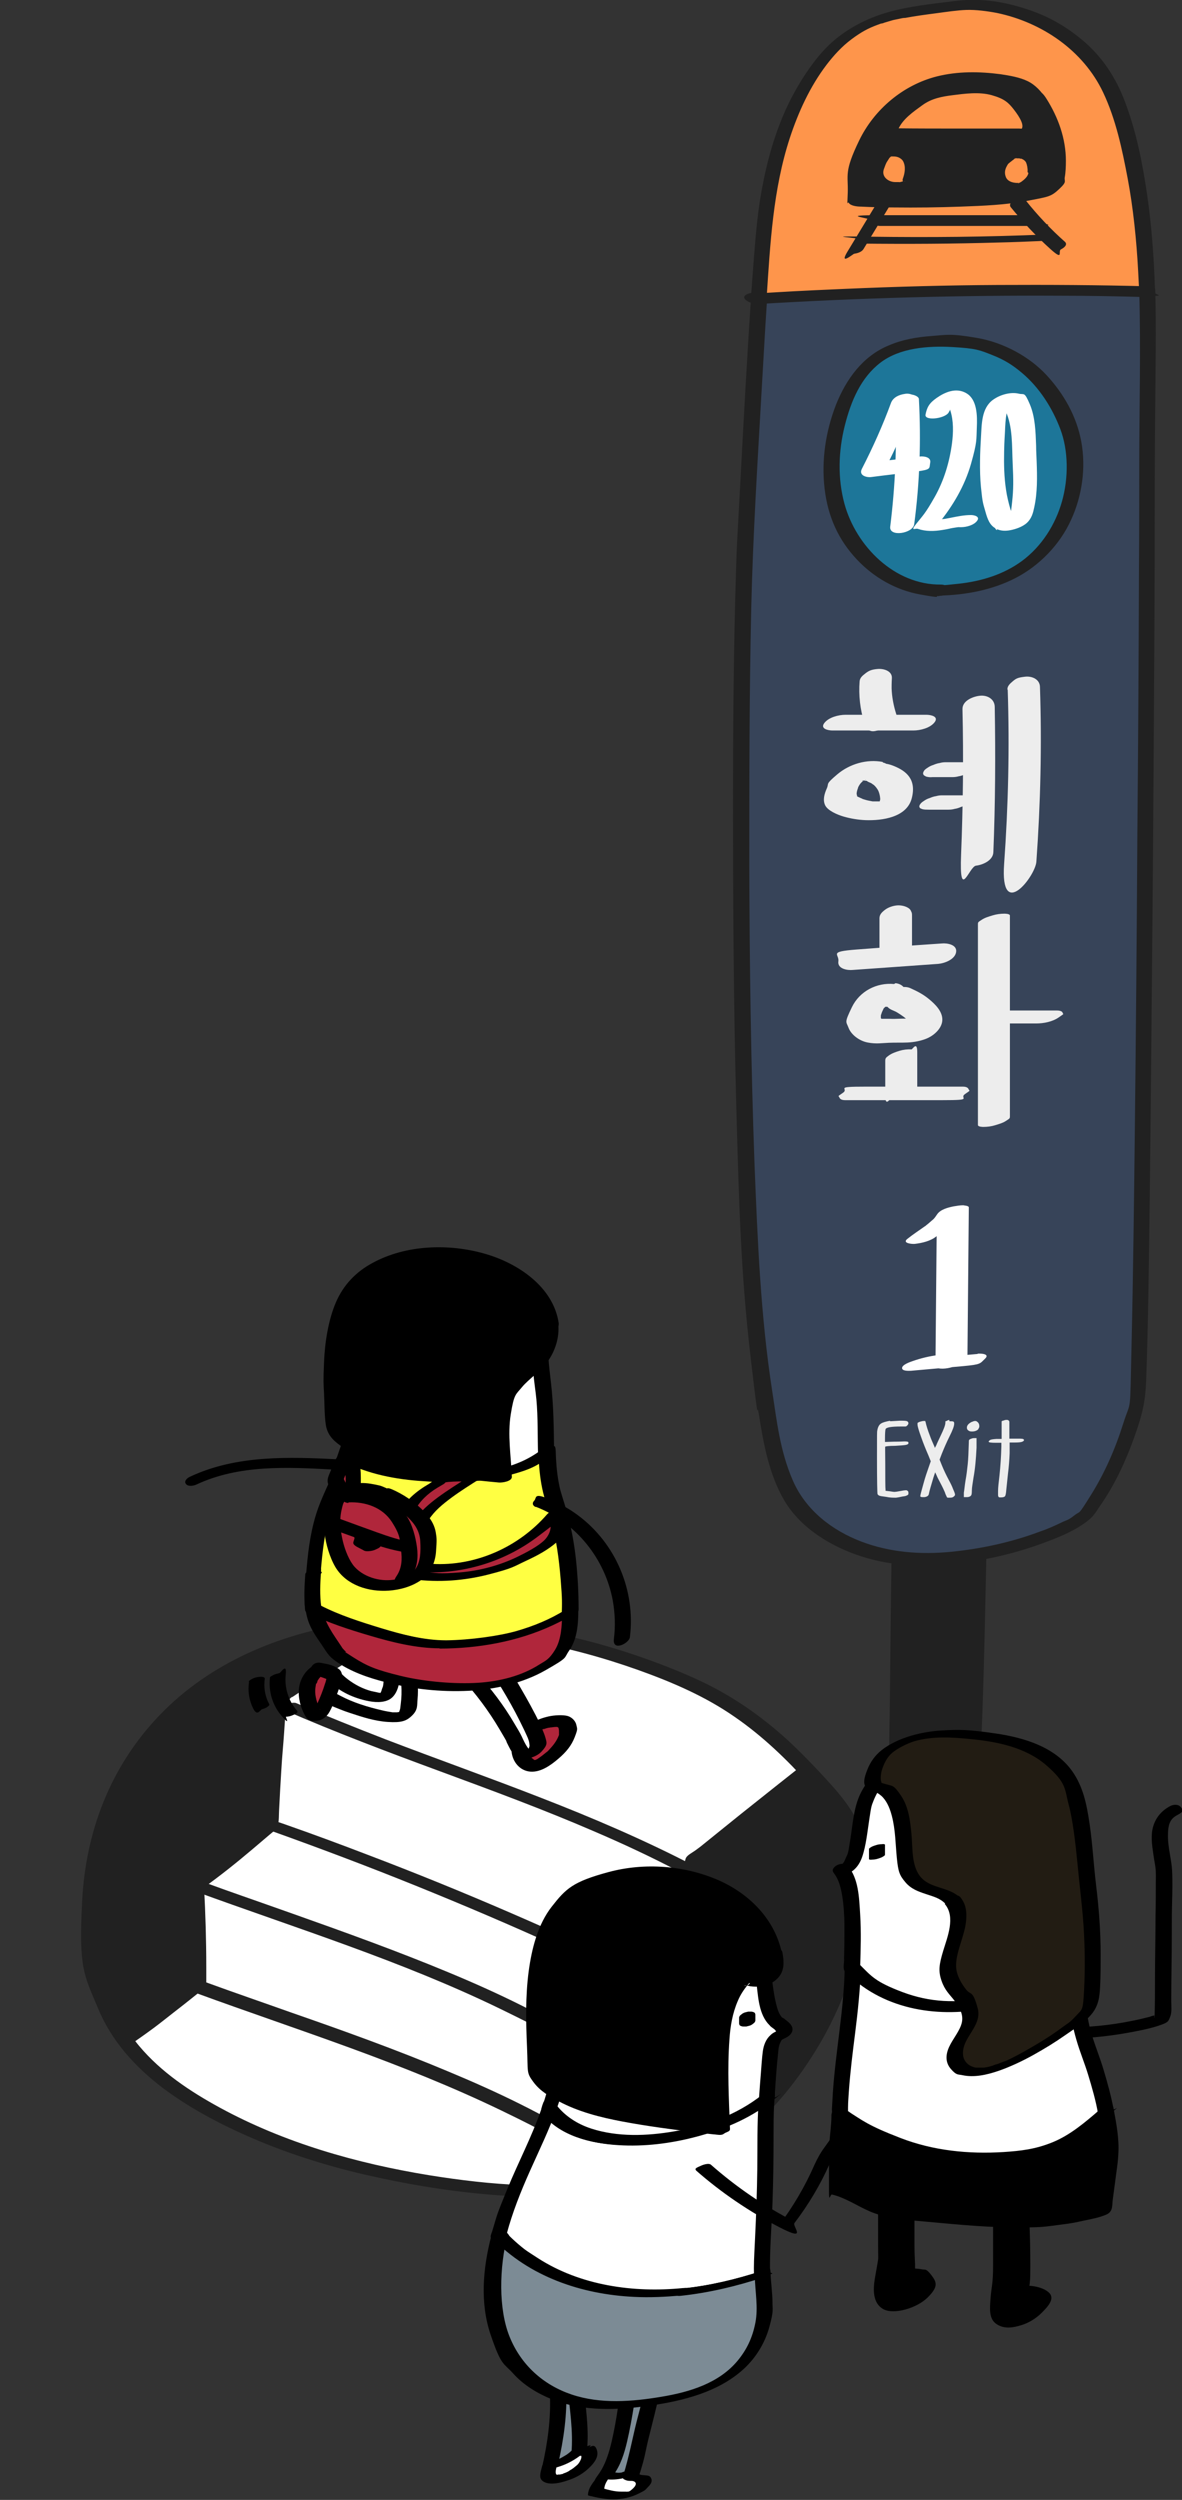 <?xml version="1.0" encoding="UTF-8"?>
<svg id="_레이어_1" data-name="레이어_1" xmlns="http://www.w3.org/2000/svg" xmlns:xlink="http://www.w3.org/1999/xlink" version="1.1" viewBox="0 0 428.6 906.2">
  <rect x="0" y="0" width="428.6" height="906.2" fill="#333333" stroke="none"/>
  <!-- Generator: Adobe Illustrator 29.0.0, SVG Export Plug-In . SVG Version: 2.1.0 Build 186)  -->
  <defs>
    <style>
      .st0 {
        fill: #221c13;
      }

      .st1, .st2 {
        fill: #212121;
      }

      .st1, .st3 {
        stroke: #212121;
        stroke-miterlimit: 10;
        stroke-width: 2px;
      }

      .st4 {
        fill: #ffff42;
      }

      .st3 {
        fill: none;
      }

      .st5 {
        fill: #fff;
      }

      .st6 {
        fill: #7c8b95;
      }

      .st7 {
        fill: #b0263b;
      }

      .st8 {
        fill: #1d7699;
      }

      .st9 {
        fill: #ededed;
      }

      .st10 {
        fill: #374459;
      }

      .st11 {
        fill: #fe954b;
      }

      .st12 {
        clip-path: url(#clippath);
      }
    </style>
    <clipPath id="clippath">
      <path class="st1" d="M311.1,691.3c.4-4.1.7-8.2.6-12.4,0-14.7-4.9-21.7-14-31.9-13.3-14.9-26.8-27.2-45.2-35.7-22.3-10.4-46.3-17-70.7-20.4-21.6-3-43.7-3.3-65,1.4-21.3,4.7-41.7,14.7-56.7,30.5-19,19.8-28.3,48-27.4,75.4.4,12.8,3.1,25.8,9.6,36.8,7.6,12.6,19.8,21.8,32.6,29.1,29.2,16.5,62.4,24.6,95.7,28.7,34.4,4.2,76.5.9,103-25.2,20.5-20.2,34.4-47.5,37.4-76.2Z"/>
    </clipPath>
  </defs>
  <g>
    <g>
      <path class="st2" d="M311.1,691.3c.4-4.1.7-8.2.6-12.4,0-14.7-4.9-21.7-14-31.9-13.3-14.9-26.8-27.2-45.2-35.7-22.3-10.4-46.3-17-70.7-20.4-21.6-3-43.7-3.3-65,1.4-21.3,4.7-41.7,14.7-56.7,30.5-19,19.8-28.3,48-27.4,75.4.4,12.8,3.1,25.8,9.6,36.8,7.6,12.6,19.8,21.8,32.6,29.1,29.2,16.5,62.4,24.6,95.7,28.7,34.4,4.2,76.5.9,103-25.2,20.5-20.2,34.4-47.5,37.4-76.2Z"/>
      <g class="st12">
        <g>
          <path class="st5" d="M70.7,684.9c.6,11.9,1,23.9.7,35.8-21.2,16.9-42.9,34-68.5,43.2,12.1,4.2,24.1,8.4,36.2,12.6,15.8,5.5,31.7,11,47.1,17.5,25.5,10.6,50.8,24,78.4,25.7,1.7.1,3.4-.7,4.9-1.6,10.6-6.1,37.3-30.3,40.3-34.5,2.9-4.1,3.2-9,3.7-13.9s.7-26.9-.8-27.5c4.9-1.4,26.2-25.7,31.5-27.2,2.3-10.7,4.6-31.4,6.9-42.1,18.8-13.7,73.4-61.8,101.4-72.1-44.6-12.3-93.4-21.3-136.3-36.8-23.7-8.6-112.8,51.1-114.1,52.3-1.4,1.4-1.6,3.2-1.7,5-1.1,13.1-1.9,26.2-2.5,39.3,0,1.1-.1,2.3-1,3.1-1,1-14.1,12.6-26.2,21.2Z"/>
          <path class="st2" d="M67.8,685.7c.6,11.9,1,23.8.7,35.8l.3-.5c-16.2,12.9-32.5,25.9-50.9,35.4-5.1,2.7-10.5,5-15.9,7s-2.7,1.2-1.8,1.5c24,8.4,48.2,16.3,72,25.5s42.7,19.5,65.3,25.9c5.6,1.6,11.3,2.9,17,3.6s5.5.8,8.3.8,5.9-1,8.5-2.4c5.8-3.2,11-7.6,16-11.8s11.7-10,17.3-15.2,8.6-7.4,10.3-12.7,1.8-12.5,1.9-18.6,0-6.6,0-9.9,0-5-.5-7.4-.2-1.2-.6-1.4l-2.5,1.8c5-1.5,8.9-5.8,12.6-9.3s9.7-9.6,14.8-14.2,2.2-2,3.4-2.9.7-.5,1.1-.8.4-.2.5-.3c0,0-.4.2-1,.4.5-.2,2.5-.6,2.6-1.3,2.6-12.3,3.8-24.8,6-37.1s.5-2.7.8-4,.8-1.2,1.6-1.8c1.4-1.1,2.8-2.2,4.3-3.3,3.5-2.8,7-5.6,10.5-8.4,18.2-14.6,36.3-29.4,55.5-42.6,5-3.4,10-6.7,15.2-9.7s8.6-4.7,12.6-6.2,2.9-1.2,1.4-1.7c-34-9.4-68.6-16.4-102.6-26.1s-16.8-4.9-25.1-7.8-8.8-3.6-13.5-3.9c-7.6-.4-15.4,2-22.4,4.4-18.8,6.5-36.6,16.3-53.7,26.2s-24.4,14.5-36.1,22.5-3.1,2.1-3.7,4.5-.4,3.9-.6,5.8-.4,4.8-.5,7.2c-.3,4.7-.7,9.4-.9,14.1s-.5,9.4-.7,14.1-1,3.2-2.7,4.7c-4.8,4.2-9.8,8.3-14.8,12.3s-6.3,4.9-9.5,7.2,1,.9,1.3.8c1.3-.1,2.8-.6,3.9-1.4,6.3-4.5,12.3-9.3,18.2-14.3s4-3.4,6-5.1,2.7-2,3.1-3.6.3-3.6.4-5.3c.1-2.5.3-5.1.4-7.6.3-4.6.5-9.2.9-13.8s.7-9.2,1-13.8.3-3.9,1.7-5.3.3-.2.4-.3c.3-.2-.4.3,0,0s.3-.2.5-.3c.7-.5,1.4-.9,2.1-1.4,2.1-1.4,4.3-2.8,6.5-4.2,6.7-4.3,13.4-8.5,20.3-12.6,16.7-10,33.9-19.7,52-27,1.7-.7,3.8-1.5,5.7-2.2s3.7-1.2,5.3-1.7,1.8-.5,2.7-.7,1-.3,2.1-.5,1.6-.3,2.5-.4.1,0,0,0c.2,0,.5,0,.7,0,.4,0,.8,0,1.1-.1,2.1-.2,4.6-.1,7,.7,8,2.8,15.9,5.5,24,7.9,33,10,66.8,17,100.1,25.7s8.2,2.2,12.3,3.3l1.4-1.7c-9.3,3.5-17.9,8.7-26.1,14.2s-19.9,13.9-29.5,21.3c-9.3,7.2-18.5,14.6-27.7,21.9-3.8,3.1-7.6,6.1-11.4,9.2s-3.1,2.5-4.7,3.7-3.5,2-3.9,3.3-.6,2.9-.8,4.2-.6,3.3-.8,5c-.6,3.7-1.1,7.4-1.7,11.2-1,7.1-2,14.3-3.5,21.3l2.6-1.3c-5.1,1.5-9.1,5.8-12.8,9.4s-9.7,9.6-14.8,14.2-2.2,2-3.4,2.9-.7.5-1.1.8-.4.2-.5.3c0,0,.4-.2,1-.4,0,0-3.5,1.2-2.5,1.8,0,0,0,0,.1.3s.2.7.2,1c.2,1,.2,2,.3,3,.2,3,.2,6,.3,9,0,4.8.2,9.8-.3,14.6s-.9,9.5-3.8,13.3-2.5,2.7-3.8,4c-4.9,4.8-10,9.4-15.2,13.9-5.3,4.6-10.8,9.2-16.6,13.3s-2,1.4-3,2-.5.3-.7.4-1.3.6-.8.5c-1.3.2-3.1-.2-4.5-.4-5.5-.6-10.9-1.7-16.2-3-21.8-5.6-42-16.2-62.8-24.5-22.6-9-45.8-16.6-68.8-24.6l-8.5-3-1.8,1.5c14.3-5.2,27.6-12.7,40.1-21.4s12.2-8.7,18.1-13.3c3-2.3,6-4.7,9-7.1s1.3-1,1.9-1.5c.9-.7,1.2-.8,1.3-2,0-2,0-4.1,0-6.2,0-9.6-.3-19.3-.8-28.9s-5.9,0-5.8,1.6Z"/>
        </g>
      </g>
      <path class="st3" d="M311.1,691.3c.4-4.1.7-8.2.6-12.4,0-14.7-4.9-21.7-14-31.9-13.3-14.9-26.8-27.2-45.2-35.7-22.3-10.4-46.3-17-70.7-20.4-21.6-3-43.7-3.3-65,1.4-21.3,4.7-41.7,14.7-56.7,30.5-19,19.8-28.3,48-27.4,75.4.4,12.8,3.1,25.8,9.6,36.8,7.6,12.6,19.8,21.8,32.6,29.1,29.2,16.5,62.4,24.6,95.7,28.7,34.4,4.2,76.5.9,103-25.2,20.5-20.2,34.4-47.5,37.4-76.2Z"/>
    </g>
    <path class="st2" d="M102.9,619.8c18.6,8.1,37.7,15.3,56.7,22.3,18.7,6.9,37.4,13.8,55.7,21.7,10.5,4.5,20.8,9.3,30.9,14.6s2.7.1,3.7-.3,2.7-1.3,1.7-1.8c-17.9-9.3-36.6-17.3-55.4-24.6-18.7-7.3-37.6-14-56.4-21.2-10.8-4.2-21.6-8.5-32.3-13.1-1.1-.5-3,.2-4.1.7s-1.8,1.1-.7,1.6h0Z"/>
    <path class="st2" d="M98.7,663.8c17.6,6.3,35.1,12.9,52.4,19.9s34.2,14.2,51.1,21.9,18.9,8.7,28.3,13.2,3,0,4.1-.6,1.8-1.3.6-1.9c-16.6-8-33.4-15.7-50.3-23-17.1-7.4-34.3-14.4-51.7-21-9.9-3.8-19.9-7.5-29.9-11s-2.9,0-4.1.6-1.9,1.5-.6,1.9h0Z"/>
    <path class="st2" d="M70.5,685.5c18.6,6.8,37.3,13.1,55.9,19.9s37.1,14.1,55,22.8,18.9,9.7,27.8,15.4,6.9-1.3,4.6-2.7c-16.1-10.3-33.5-18.6-51.1-25.9-18.5-7.7-37.4-14.5-56.3-21.2s-20.9-7.3-31.3-11.1-2.9-.1-4.1.6-1.9,1.7-.5,2.1h0Z"/>
    <path class="st2" d="M71.2,722.5c18.6,6.8,37.3,13.1,55.9,19.9,18.6,6.8,37,14.1,54.8,22.7s18.6,9.6,27.4,15.2,3,.6,4.2-.3,1.5-2.3.3-3.1c-16.2-10.4-33.7-18.7-51.5-26.1-18.6-7.8-37.5-14.6-56.5-21.2-10.4-3.7-20.9-7.3-31.3-11.1-1.4-.5-3.2,0-4.1,1.1s-.5,2.4.8,2.9h0Z"/>
    <path class="st2" d="M314,691.1c.7-6.8,1.1-13.8,0-20.6s-2.5-9.5-5.1-13.8-6.5-8.7-10.2-12.7-8.7-9.2-13.4-13.5c-9.4-8.5-19.7-15.7-31.2-21.1s-26.5-10.8-40.3-14.4c-13.8-3.6-28-6.1-42.2-7.4-14.8-1.4-29.8-1.4-44.5.8-25.7,3.8-50.9,14.3-69.1,33.2s-26.9,42.6-28.2,67.3.6,26.8,5.7,39c4.9,11.9,13.5,21.4,23.7,29.1,10.7,8,22.9,14.2,35.2,19.3s25.9,9.3,39.3,12.3c13.2,3,26.7,5.3,40.2,6.6s22.7,1.4,34,.5c22.8-1.7,46.3-8.4,63.9-23.6,9.4-8.1,17.3-18,23.8-28.5,6.7-10.8,11.7-22.5,15-34.7s2.7-11.9,3.3-17.9-5.6-2-5.9.5c-2.6,24.3-12.9,47.5-28.6,66.2-7.2,8.6-15.4,16.2-25.3,21.6-9.5,5.2-20,8.5-30.6,10.5-22.5,4.2-45.5,2.3-67.9-1.3-26.3-4.3-52.4-11.7-75.9-24.5-10.8-5.9-21.2-12.8-29.2-22.3s-12.8-22.2-14.4-35c-3-23.9,2.5-49.2,15.5-69.5,13.1-20.5,34.3-34.2,57.3-40.9,26.9-7.8,55.6-6.5,82.9-1.5,13.5,2.4,26.8,6,39.7,10.6,12.3,4.4,24.4,9.6,35.1,17.1,10,6.9,18.8,15.4,26.9,24.4,3.5,3.9,7.1,7.9,9.9,12.4s4,8.5,4.7,13.2.5,12.8-.2,19.1,5.6,2,5.9-.5Z"/>
  </g>
  <g>
    <g>
      <path class="st7" d="M193.5,626.2c2.5-1.5,5.3-2.3,8.1-2.3.9,0,1.9,0,2.6.6,1.6,1.1,1.3,3.6.5,5.4-1.8,3.8-5,6.9-8.6,9.1-.7.5-1.5.9-2.4,1.1-1.6.3-3.2-.3-4.3-1.5-1.1-1.2-1.7-2.7-1.8-4.3"/>
      <path d="M194.8,627.9c.6-.3,1.1-.6,1.7-.9s.3-.1.4-.2.5-.2.2,0,.2,0,.3-.1c.2,0,.4-.1.6-.2.3,0,.6-.2.9-.2s1-.2.5-.1c.7,0,1.4-.2,2.1-.2-.4,0,.2,0,.4,0s.4.1.2,0-.2-.2,0,0,.2.1.3.2c0,0-.2-.2,0,0s.1.2.2.3c-.2-.2,0,0,0,.2,0,.2.1.4.1.6s0,0,0,0c0,.1,0,.3,0,.4,0,.2,0,.5,0,.7s0,.2,0,.3c0,.4.2-.4,0,.2-.8,2.2-2.1,3.8-3.7,5.5s-.2.2-.3.3-.4.3,0,0c-.2.2-.4.4-.6.5-.5.4-1,.8-1.5,1.2s-1,.7-1.4,1-.6.4-.5.3c.3-.1-.3.1-.3.2-.1,0-.5.1-.3.1s.3,0,.3,0c-.2,0-.3,0,0,0-.2,0-.4,0-.5,0,.3,0,0,0,0,0-.3-.1-.2,0-.5-.3s-.5-.3-.6-.5c-1-1-1.3-2.4-1.5-3.7s-.8-1-1.2-1.2c-.7-.2-1.5-.2-2.2,0-1.3.4-2.5,1.3-2.4,2.7.4,3.7,3,6.9,6.8,7.2s7.4-2.3,10.2-4.7,4.7-4.7,5.9-7.8.9-2.9.6-4.4-1.7-2.9-3.3-3.3-4.6-.3-6.8.2-4.1,1.2-6,2.3-2.3,1.7-1.4,2.9,2.9,1,3.9.4h0Z"/>
    </g>
    <g>
      <path class="st5" d="M176.1,601.6c2.3.2,4.1,2.3,5.5,4.4,3,4.4,14.1,23.2,13.3,26.4-.5,1.9-2,3.9-3.9,3.7-1.8-.2-2.9-2.1-3.8-3.9-4.6-9.1-10.4-17.6-17.3-24.9"/>
      <path d="M174.2,602.9c2.3.3,3.9,3.1,5.1,4.9s1.7,2.8,2.6,4.2c2.3,3.8,4.5,7.7,6.5,11.7s1.7,3.5,2.5,5.2,1,2.4,1.1,3.7,0,.3,0,.3c-.1.7-.5,1.4-.9,2s-.4.4-.5.5h0c2.6-.1,3.3-.3,2.2-.6-.7-.4-1.2-.9-1.6-1.5-.8-1.2-1.4-2.5-2-3.8s-1.7-3.1-2.6-4.6c-3.9-6.7-8.6-12.9-13.8-18.5-1-1.1-6.4.9-5.4,2,5.2,5.6,9.8,11.8,13.7,18.4s1.9,3.3,2.8,5.1,1.4,2.9,2.4,4.1c2.5,2.8,7.9,1.3,10.1-1.1s1.9-3.1,1.4-4.9-1.3-3.4-2-5.1c-2.1-4.4-4.5-8.7-7-13s-2.2-3.8-3.4-5.6c-1.8-2.7-3.7-5.2-7.1-5.7s-3,.4-4.1,1.1-.7,1.2.4,1.4h0Z"/>
    </g>
    <g>
      <path class="st5" d="M148.4,610.1c.2,2.9.1,5.8-.4,8.6-.1.8-.3,1.6-.8,2.2-.8,1.1-2.3,1.3-3.7,1.5-5,.6-21.5-4.9-24.5-7.5-.7-.6-1.4-1.2-1.5-2.1,0-.5,0-1,.1-1.5.3-1.3.7-2.5,1.2-3.7.2-.4.5-.9.9-.9.3,0,.5.2.7.4,4.4,4.5,10.4,7.5,16.7,8.1.8,0,1.6.1,2.3-.3.6-.4,1-1.1,1.3-1.8.5-1.3.9-2.7,1-4.1"/>
      <path d="M145.5,610.8c.2,2.3.1,4.7-.2,7s-.1,1.1-.2,1.6-.3.9-.4,1.2,0,0,.2,0c-.3,0-.4,0-.9.1s.4,0,0,0-.4,0-.5,0c-.3,0-.5,0-.8,0s-.4,0-.1,0-.4,0-.3,0c-1.2-.2-2.5-.4-3.7-.7-5.2-1.2-10.5-2.8-15.2-5.3s-.8-.4-1.2-.7.2.2-.2-.1-.6-.5-.9-.9c-.8-.9-.4-2,0-3s.5-2.2,1.2-3l-.9.8h.2c-.7.1-1.5.4-2.2.6h.3c-.5,0-.9,0-1.4,0-.6-.2,0,.3.2.4.2.2.5.5.7.7.5.5,1,.9,1.5,1.3,1.1.8,2.2,1.6,3.4,2.3,2.4,1.4,4.9,2.4,7.6,3.1s6.2,1.3,9,.1,3.9-4.6,4.2-7.5-5.6-1.3-5.8.7-.2,1.7-.5,2.5-.2.8-.4,1.2-.4.8-.5,1l1.5-.5c-.3,0-.5,0-.8,0-.3,0-.6,0-1-.1-.9-.2-1.8-.4-2.8-.6-3-.8-5.9-2.3-8.4-4.2s-2.3-2.3-3.6-3.1-5-.3-6.1,1.5-1.2,2.9-1.5,4.3-.2,3.2,1.2,4.5,2.8,1.9,4.3,2.5,4.1,1.7,6.3,2.4c4.5,1.5,9.1,3,13.9,3.3s6.7-.3,8.8-2.4,1.7-3.7,1.9-5.7.2-4.4,0-6.6-2.6-.9-3.3-.7c-1,.3-2.6,1-2.5,2.3h0Z"/>
    </g>
    <g>
      <g>
        <path class="st5" d="M161.4,535.8c-12.3-.2-25.1-2-36-8.1,3.4-9.4,5.8-19.1,8.1-28.7,1.7-6.9,3.6-13.7,5.4-20.6,1.6-6,1.2-8.6,9-10.6,8.3-2.1,17.2-2.8,25.6-.9,8.4,1.9,16.2,6.4,20.5,13,2.4,6.5,1.8,12.7,2.7,19.4,1.1,8.1,1.4,16.3,1.4,24.5,0,.9,0,1.9,0,2.8-2.6,2-5.3,3.6-8.2,4.8-9,3.9-18.9,4.5-28.6,4.3Z"/>
        <path d="M162.4,533.7c-11.9-.3-24.2-1.8-34.7-7.6l.5,2c4-11.1,6.6-22.6,9.5-34s3-11.1,4.4-16.7.6-2.8,1.1-4.1.3-.6.4-.8.1-.2.2-.3c-.3.4,0,.1,0,0,0-.1.7-.7.5-.5-.3.3,1.1-.7.4-.3.3-.2.6-.3.9-.5s.4-.2.5-.2c.9-.4-.3,0,.3-.1,1.2-.4,2.5-.7,3.7-1,2.6-.6,5.2-1,7.9-1.2,5.2-.5,10.6-.2,15.7,1.2s8.9,3.3,12.5,6.3,3.2,2.9,4.4,4.7,1.8,5.2,2.1,7.6.5,6.2.7,9.3.8,6.6,1.1,9.8c.6,6.6.4,13.2.6,19.9l1-1.5c-10,7.5-22.5,8.5-34.6,8.3s-3,1-3.2,2.3,1.5,1.9,2.7,1.9c7.4.1,14.8-.2,22-2,3.6-.9,7.1-2.1,10.3-3.8s3.2-1.8,4.7-2.8,1.8-1.1,2.4-1.8.5-1.9.5-2.9c-.1-7.9-.2-15.7-1.1-23.5s-.8-7.1-1-10.7-.6-7.3-1.9-10.8-3.8-5.2-6-7.1-4.9-3.5-7.7-4.8c-6.4-3-13.6-4.1-20.6-4.1-3.7,0-7.3.5-10.9,1.2s-6.4,1.2-9.3,2.7-3.7,2.5-4.7,4.5-1.2,3.8-1.7,5.7c-2,8.3-4.4,16.4-6.4,24.7s-4.3,16.7-7.2,24.9-.2,1.6.5,2c11.3,6.3,24.4,8.2,37.2,8.5s3.1-.4,3.8-1.8-.5-2.4-1.8-2.4Z"/>
      </g>
      <g>
        <path class="st4" d="M113.5,570.2c.9-11.1,2.3-20.9,7.2-30.8,1.7-3.4,3.1-6.9,4.4-10.4.2-.4.3-.9.4-1.3,10.8,6.1,23.6,7.8,36,8.1,9.7.2,19.6-.4,28.6-4.3,2.9-1.2,5.7-2.9,8.2-4.8.1,6.3,1,12.6,3.1,18.7,4.1,11.9,5.3,26,5.3,38.4,0,.2,0,.3,0,.5-10.1,6.2-25.5,11.8-46.2,11.8-9.5,0-18.7-2.7-27.7-5.5-6.5-2-13.2-4.3-19.2-7.4-.7-4.3-.4-9,0-13.1Z"/>
        <path d="M116.3,569.8c.6-7.2,1.4-14.5,3.5-21.4,2.2-7.3,6.2-13.8,8.5-21.1l-5.6,1.5c8.9,5,18.9,7.2,29.1,8s21.5.8,31.8-1.8,11.8-4.2,16.9-8l-5.2.5c.1,4,.5,8.1,1.3,12s2.1,7.3,3.1,11c2,7.2,3,14.6,3.6,22s.5,8.4.4,12.6l1.2-1.4c-8.4,5.2-17.5,8.3-27.4,9.8s-13,1.6-19.5,1.1-13.9-2.5-20.7-4.5-14.6-4.6-21.4-8.1l.6.5c-.6-4.2-.4-8.5-.1-12.7s-1.6-1-2.4-.9-3.3.7-3.3,1.8c-.2,2.9-.4,5.9-.3,8.9s0,1.5.1,2.3,0,1.7.3,2.2,1,.7,1.6,1,1.5.7,2.2,1.1c5.6,2.5,11.4,4.4,17.3,6.2,5.9,1.8,11.8,3.5,17.9,4.5s12.5.9,18.8.4c10.4-.9,20.7-3.1,30.3-7.3s4-1.8,6-2.8,1.7-.9,2.5-1.4.7-.4,1.1-.6c1-.6,1.3-.9,1.3-2,0-5.8-.3-11.6-.9-17.4s-1.8-12.8-3.7-19-2.1-6.5-2.7-9.9-.9-7.2-1-10.9-1.7-.6-2.1-.6c-1.1,0-2.2.4-3.1,1.1-7.5,5.7-16.6,7.6-25.8,7.9-9.1.4-18.5,0-27.4-2.2-5-1.2-10-2.9-14.5-5.5s-2-.4-3-.1-2.3.7-2.6,1.6c-2.3,7.2-6.3,13.8-8.5,21.1s-2.9,14.2-3.5,21.4,1.6,1,2.4.9,3.3-.7,3.3-1.8Z"/>
      </g>
      <g>
        <path class="st7" d="M160.5,596.2c20.7,0,36.1-5.6,46.2-11.8,0,4.2-.3,8.4-2,12.3-3.1,7.1-17.9,15.1-37.3,15.1-26.2,0-43.3-8.8-46.3-13.6-2.2-3.5-5.3-7.4-6.6-11.3-.4-1.1-.6-2.3-.8-3.5,6,3.1,12.7,5.4,19.2,7.4,9,2.8,18.2,5.5,27.7,5.5Z"/>
        <path d="M159.3,597.6c14,0,28.3-2.5,41-8.4,2.8-1.3,5.5-2.7,8.1-4.3h-4.6c0,4.3-.3,9.5-2.5,13.1s-3.5,4-5.6,5.3c-6.5,4.2-14.5,6.2-22.4,6.7s-19-.3-28-2.5-12.1-3.5-17.3-6.8-1.8-1.3-2.6-2-.6-.6-.9-.9-.3-.3-.4-.5c-.3-.3,0,0-.2-.3-1.5-2.3-3.1-4.5-4.4-6.8s-2.4-5-2.9-7.8l-5.2,2.1c7.3,3.7,15.2,6.2,23,8.5s16.5,4.5,25.1,4.5,3.1-.4,3.8-1.5-.7-1.4-1.5-1.4c-8.1,0-16-2.1-23.6-4.4-7.5-2.3-15.1-4.7-22.1-8.3s-5.5.3-5.2,2.1c.4,2.6,1.2,4.9,2.5,7.2s2.9,4.4,4.3,6.6,2.4,3.2,4.1,4.4c5.3,3.8,11.8,6,18.1,7.6,9.7,2.5,20,3.6,30.1,3.1,9.6-.5,19.5-2.7,27.9-7.5s6.4-4.1,8.5-7.1c3-4.3,3.3-9.9,3.3-14.9s-1.4-.7-1.7-.7c-1,0-2.1.3-2.9.8-5.6,3.5-11.5,5.9-17.7,7.7s-16.9,3.3-25.6,3.4-3.1.4-3.8,1.5.7,1.4,1.5,1.4Z"/>
      </g>
    </g>
    <g>
      <path d="M199.7,480.5c.6,4.3-.4,8.8-3.6,13-2.2,2.9-5.3,5.1-7.9,7.7-9,8.8-5.9,23.4-5.5,34.8-8.8-.8-17.6-1.9-26.3-3.3-11-1.7-22.4-4-31-10.3-1.4-1-2.7-2.1-3.5-3.6-1-1.7-1.1-3.7-1.2-5.6-.6-11.8-1.3-23.8,1.8-35.4,1.4-5.2,3.5-10.3,7.4-14.4,5.1-5.3,12.7-8.3,20.5-9.4,12.1-1.6,25.3.6,35.7,7.2,6.8,4.3,12.6,11.5,13.6,19.1Z"/>
      <path d="M196.8,481.2c.5,4.4-.7,8.8-3.4,12.3s-6.6,5.9-9.3,9.3c-4.9,6-5.4,13.9-5.1,21.3.2,4.2.6,8.4.8,12.6l4.7-2.1c-7.5-.7-15-1.6-22.4-2.7s-12.9-1.9-19.2-3.7-12.3-4.1-16.8-8.5-2.4-5.5-2.6-8.7-.4-7.3-.4-10.9c-.1-7.2.3-14.5,2-21.5s4-12.2,8.8-16.4c8.9-7.8,22.7-8.3,33.8-6s27.1,11.1,29.1,25.1,6,.2,5.8-1.6c-1.9-13.2-14.8-21.8-26.7-25.2-13.1-3.8-28.7-3.3-40.8,3.3-6,3.2-10.6,8-13.3,14.3s-4,14.3-4.3,21.6-.2,7.6,0,11.4.1,7.4.6,11.1,2.5,5.8,5.3,7.8,5.6,3.4,8.6,4.6c7.1,2.9,14.7,4.3,22.2,5.5,8.9,1.4,17.8,2.5,26.7,3.3,1.2.1,4.8-.4,4.7-2.1-.3-7.5-1.6-15.1-.4-22.6s1.8-7.1,4.1-9.9,6.7-5.7,9.3-9.3,4.4-8.7,3.8-13.7-6-.3-5.8,1.6Z"/>
    </g>
    <g>
      <path class="st7" d="M115.7,605.3c1.4.3,2.8.7,4.2,1.3.6.2,1.2.5,1.4,1.1.1.4,0,.8,0,1.1-.9,3.6-2.4,7.1-3.9,10.5-.5,1.3-1.5,2.8-2.9,2.4-.9-.2-1.4-1.1-1.7-1.9-1-2.5-1.7-5.2-1.4-7.9.3-2.7,1.9-5.3,4.3-6.4"/>
      <path d="M114.8,607.5c1.1.2,2.3.6,3.5,1.1s.2.1.3.1c.3,0,0,0,0,0s-.2-.3-.2-.3-.4,1.7-.5,1.8c-.8,2.6-1.8,5.1-2.9,7.5s-.4,1-.7,1.5-.4.6-.1.2c0,0-.1.2-.2.3s-.4.4-.1.2h0c-.3.1-.2,0,.3-.2.3-.1.5-.3.8-.3s1.2,0,1.1.3c0,0-.4-.5-.4-.5s-.2-.3,0-.1-.1-.3-.1-.3c-.9-2.3-1.6-4.8-1.2-7.2s0-.7.4-1.4.2-.5.3-.8.4-.7.2-.4c.2-.2.3-.5.5-.7s.6-.6.2-.3c.2-.2.5-.4.7-.6,0,0-.4.2-.1,0s.3-.2.5-.3c1.1-.5,2.2-2,1.3-3.2s-2.8-1.1-4-.5c-3,1.4-5.1,4.3-5.8,7.5s0,6.8,1.4,9.8,2.4,3.2,4.6,3.1,3.9-1.5,4.9-3.3,1.4-3.1,2-4.6,1.3-3.3,1.8-5,1.6-4.5-.6-6-4.2-1.7-6.2-2.1-3.2.5-3.8,1.8.6,2.4,1.8,2.6h0Z"/>
    </g>
    <path d="M194.3,546.2c14.5,5.6,25.1,18.8,27.9,34,.8,4.6,1,9.2.4,13.9s5.5,1.6,5.8-.6c2.1-17-5.1-34-18.8-44.2-3.6-2.7-7.6-4.8-11.8-6.4s-3.2.2-4.1,1.1-.5,1.9.6,2.3h0Z"/>
    <path d="M122.8,529c-18.1-.9-37.1-1.6-53.9,6.3-.9.4-2.3,1.5-1.5,2.6s2.9.7,3.9.2c15.4-7.2,32.9-6.3,49.4-5.4s3.1-.4,3.8-1.7-.6-2-1.7-2h0Z"/>
    <g>
      <path class="st7" d="M152.7,551.1c3.8-6,12.6-11.2,19.1-15.4-3.3-.4-6.7-.1-10,.1-.4,0-.8,0-1.2.2-.5.2-.8.5-1.1.9-1,.9-2.3,1.6-3.5,2.3-3.8,2.3-6.8,5.5-8.6,9.1"/>
      <path d="M155.4,551c2.1-3.3,5.2-5.8,8.3-8.1s6.9-4.7,10.4-6.9.7-1.5-.4-1.6c-3.2-.3-6.3-.2-9.5,0s-3.7.2-5.3,1.1-2.1,1.6-3.2,2.3c-2.4,1.4-4.6,2.9-6.6,4.8s-3.4,3.9-4.6,6.2,2,.9,2.4.9c1.1-.2,2.8-.6,3.3-1.8,1.9-3.7,4.9-6.5,8.4-8.6s2-1.1,2.8-1.8c.2-.2.5-.4.7-.6.6-.5,0-.3-1.5.4.5.1,1.4,0,1.9-.1,2.5-.2,5-.3,7.5,0l-.4-1.6c-3.6,2.3-7.3,4.6-10.7,7.1s-6.5,5.2-8.8,8.6.6,1.3,1.5,1.3,3.2-.4,3.9-1.5h0Z"/>
    </g>
    <g>
      <path class="st7" d="M127.9,541.1c.2-4.1.3-8.4-1.5-12.2,0-.2-.2-.4-.4-.4-.2,0-.4,0-.6,0-1,.5-1.4,1.6-1.8,2.6-.6,1.4-1.1,2.8-1.7,4.2-.2.4-.3.8-.3,1.3,0,.5.3.9.5,1.4,1,1.9,2,3.7,3,5.6"/>
      <path d="M130.8,540.9c0-2.3.1-4.6,0-7s-.3-2.2-.5-3.2-.7-2.4-1.3-3.3c-1.2-1.8-3.8-1.3-5.3-.4s-1.9,1.8-2.5,3-.9,2.2-1.3,3.2-1.2,2.5-1.1,3.8,1,2.7,1.7,3.9,1.4,2.6,2.1,3.9,1.1.8,1.7.9,1.6,0,2.3-.4c1.2-.7,2-1.8,1.3-3.1s-1.3-2.5-2-3.7-.7-1.2-1-1.9-.2-.2-.2-.6c0,.3,0,0,.1-.2.5-1.3,1-2.6,1.5-3.9s.4-1,.6-1.5c0,0,.1-.2.2-.3-.1.2-.1.2,0,0,.2-.2.2-.2,0,0-.2.1-.4.2-.6.3h-1.5c0,.1.1.1.2.1l-1.2-.5c-.2-.1-.3-.4,0,0s.2.5.3.7c.2.5.3,1,.5,1.5.2,1,.4,2,.5,3s0,1.9,0,2.7,0,2.1,0,3.2,1.4,2.2,2.7,2,3.1-.9,3.2-2.4h0Z"/>
    </g>
    <g>
      <path class="st7" d="M154.8,568.5c17.3,1,34.9-6.4,46.2-19.5,1.9,1.6,2.1,4.6,1,6.8-1.1,2.2-3.2,3.8-5.3,5.2-13.2,8.6-29.4,12.3-45,10.2"/>
      <path d="M152.9,569.9c14.8.8,29.8-3.7,41.7-12.6s6.3-5.3,9-8.4l-5.4,1.1c2.7,2.4,1.3,6.3-.9,8.4s-6.3,4.3-9.6,5.9c-6.6,3.2-13.8,5.1-21.1,5.7s-8.8.2-13.1-.3-3,.2-4.1,1.1-.7,1.6.5,1.7c9.2,1.2,18.5.5,27.4-1.8s8.9-2.8,13.2-4.8,8.1-4,11.4-6.9,3.3-3.4,3.7-5.7-.2-4.1-1.8-5.5-4.4,0-5.4,1.1c-10.3,11.9-25.9,18.9-41.7,18-1.4,0-3,.2-4.1,1.1s-.8,1.6.5,1.7h0Z"/>
    </g>
    <g>
      <path class="st7" d="M141.4,542.2c2.9,1.4,5.6,3.3,8.1,5.4,2.2,1.9,4.3,4.1,5.3,6.8.7,2,.7,4.1.7,6.2,0,2.9-.4,5.8-1.9,8.2-1.8,2.7-5,4.3-8.2,5-7.1,1.7-15.5,0-19.9-5.8-1.7-2.3-2.7-5-3.5-7.8-1-3.5-1.6-7.1-1.2-10.6.3-2.5,1-5.3,2.9-7,2.1-1.9,5.2-3.4,8-3.1,1.7.2,3.4.5,5,.9s3.5,1.7,4.8,1.7Z"/>
      <path d="M139.1,543.8c3.2,1.6,6.2,3.7,8.8,6.2s4.3,5.1,4.5,8.8.1,7.3-1.8,10-4.4,3.2-7,3.7-5.2.4-7.8-.3-5.3-2.1-7.2-4.2-3.5-6-4.3-9.4-1.3-7.3-.5-11,.9-3,2-4,2.6-1.9,4-2,3.8.4,5.4.9,3.2,1.6,5,1.7,3.1-.4,3.8-1.7-.5-2.2-1.7-2.3-3.1-1.3-4.6-1.7c-2.2-.5-4.6-1-6.9-.9-4.2.2-9,2.7-11.2,6.3s-2.3,8-1.9,11.8,1.8,8.8,4,12.5c4,6.5,12,8.9,19.3,8.4,4-.3,8.1-1.4,11.5-3.7s5.3-6.2,5.6-10.4.3-4.8-.1-7.1-1.5-4.3-3-6.1c-3-3.6-7.2-6.7-11.5-8.8s-2.9-.5-4.1.4-1.7,2.2-.4,2.8Z"/>
    </g>
    <path d="M126.4,544.6c6-.3,12.3,1.8,15.7,7.1s2.8,6.7,3.3,10.1.3,6.7-1.6,9.5.7,1.7,1.6,1.8,3.1-.5,3.8-1.6c2.1-3.2,2.5-6.9,2-10.6s-1.6-8.1-3.8-11.4c-4-6.1-11.9-8.4-18.9-8.1s-3.1.4-3.8,1.6.6,1.8,1.6,1.8h0Z"/>
    <path d="M132.7,559c0,.5,0,.9,0,1.4v-.3c0,.4,0,.9-.3,1.2l.2-.3s0,0,0,0l.4-.3.4-.2,1.4-.5h0c.5,0,1-.2,1.5-.2h.5c.2,0,.3,0,.5,0,0,0-.1,0-.2,0l.4.2c-.6-.3-1.3-.6-1.9-.9s-.6-.3-.9-.5-.6-.3-.7-.5l.2.2c-.1-.2-.1-.4-.1-.6v.3c0-.3.1-.6.2-.9s.2-.8,0-1.2-.7-.4-1-.5c-.7,0-1.5,0-2.1.3s-1.4.4-2,.8-.8.5-.7.9,0,.3,0,.5v-.3c0,.6-.4,1.1-.4,1.7s.8,1.1,1.3,1.4,1.4.7,2.1,1.1.5.3.8.4c.7.2,1.5.1,2.2,0s1.3-.3,1.9-.6.7-.3,1-.5.6-.5.8-.9.2-1,.3-1.4,0-.9,0-1.3-.8-.4-1-.5c-.7,0-1.5,0-2.1.3s-1.4.4-2,.8-.7.5-.7.9h0Z"/>
    <path d="M149.4,559c-4.4-.6-8.7-2.1-12.9-3.6s-8.8-3.2-13.2-4.8-3.2.1-4.1,1.1-.5,2,.6,2.4c4.5,1.6,9.1,3.3,13.6,4.9s9,3,13.7,3.7,3.2-.5,3.8-1.7-.6-1.9-1.7-2.1h0Z"/>
    <path d="M97.9,608c-.6,5.1.9,10.2,4.3,14.1s1.2.2,1.5.2c.7,0,1.6-.2,2.3-.5s2.4-.9,1.7-1.7c-3.1-3.5-4.6-8.4-4.1-13s-1.7-.8-2.3-.6-1.5.3-2.2.7-1.1.5-1.2.9h0Z"/>
    <path d="M90.3,609.7c-.5,3.3,0,6.6,1.5,9.6s2.4.6,3.2.3,1.4-.4,2-.9.8-.6.6-1c-1.3-2.4-1.9-5.2-1.7-8v.3c0-.4,0-.8.1-1.3.2-1.1-1.7-.9-2.4-.8s-1.5.3-2.2.7-1.1.6-1.2,1h0Z"/>
  </g>
  <g>
    <g>
      <path class="st2" d="M326.6,524.9c-.4,39.3-.9,78.7-1.3,118,0,.7,0,1.5.4,2,.6.7,1.6.8,2.5.8,8,.2,16,.4,24,.6,1.9-44.3,2.9-88.7,3-133"/>
      <path class="st2" d="M323.7,525.3c-.2,19.7-.4,39.5-.7,59.2l-.3,29.6c-.1,9.8-.4,19.7-.3,29.5s.1,2,.9,2.7,2.2,1,3.3,1.1c2.6.2,5.3.1,7.9.2,5.6.1,11.1.3,16.7.4s4-.6,4-2c.8-17.3,1.4-34.5,1.8-51.8s.8-34.5,1-51.8c0-9.8.2-19.6.2-29.4s-1.5-1.4-2.5-1.3-3.3.8-3.3,2c0,17.3-.2,34.6-.5,51.8s-.7,34.5-1.3,51.8-.7,19.6-1.1,29.4l4-2c-4.7-.1-9.5-.2-14.2-.4s-4.6-.1-6.9-.2-2.3.1-3.3,0-.7-.6-.8-1.3c-.1-2.4,0-4.8,0-7.1v-7.2c.1-4.7.2-9.5.2-14.2.2-19.1.4-38.2.6-57.3.1-10.8.2-21.6.4-32.4s-1.5-1.4-2.5-1.3-3.3.8-3.3,2h0Z"/>
    </g>
    <g>
      <g>
        <g>
          <path class="st10" d="M275.3,108.1c-1.9,29.7-4.1,71.2-4.8,84.2-2.3,40.3-3.9,247,6.2,310.1,2.9,17.9,4.9,37.9,17.4,48.6,11.5,9.9,25.3,13.9,39.1,14.3,16.6.5,42.5-5.1,57.4-13.9,7.8-4.6,21.4-33.4,22.1-48,1.8-40.6,3.3-279.7,3.3-345.4s.5-35.3,0-52.5c-46.9-1.2-93.8-.3-140.6,2.5Z"/>
          <path class="st2" d="M272.3,108.3c-1.5,22.5-2.7,45-3.9,67.5s-1.2,20.5-1.5,30.8c-.9,28.2-1.1,56.5-1.1,84.8,0,36.7.2,73.5,1.2,110.2s1.7,60.6,5.2,90.6,1.9,13.8,3,20.7c1.7,10.7,3.7,21.7,9.3,31.2,6,10,17,16.6,27.9,20.1s22.1,3.9,33.3,2.7,22.2-3.7,32.7-7.6c4.9-1.8,9.9-3.8,14.2-6.7s4.6-4.4,6.4-6.9c5.3-7.6,9.3-16.3,12.4-25s3.9-13.1,4.2-20.1c.8-22,1-44,1.3-66,.4-34.1.7-68.2,1-102.3.3-34.9.5-69.7.7-104.6s0-54,.3-80.9c.1-13.8.4-27.7,0-41.5,0-1.5-1.4-2-2.7-2-36.5-.9-73.1-.6-109.6.9-10.3.4-20.7,1-31,1.6s-4.4,4.6-.5,4.4c36.5-2.2,73-3.2,109.6-3,10.4,0,20.7.2,31.1.5l-2.7-2c.6,21,0,42.1,0,63.1,0,12.2,0,24.4-.1,36.7-.1,32.9-.3,65.8-.6,98.6-.2,35.1-.5,70.1-.9,105.2-.3,26.2-.6,52.4-1.2,78.6s-.1,18.9-3,28.1-6.7,17.9-11.7,25.9-3.6,5.5-6,7.4-2.9,1.7-4.5,2.5c-2.5,1.2-5.1,2.4-7.8,3.3-10.3,3.9-21.3,6.3-32.3,7.4-11,1.1-22.2.3-32.7-3.7s-20.1-11.3-24.8-22.1-5.8-21.5-7.5-32.5c-4.2-27.1-5.3-54.7-6.4-82-1.3-36.1-1.8-72.2-1.9-108.2,0-31.1,0-62.1.7-93.2.6-26.6,2.3-53.2,3.8-79.7s1.3-22.2,2-33.4-5.7-2.3-5.9.4Z"/>
        </g>
        <g>
          <path class="st11" d="M415.9,105.6c-.5-16.2-1.9-32.4-5.7-49.3-2.2-10.2-5-20.4-10.1-28.8-11.6-18.8-36.4-27.9-54.5-25.4-19.5,2.7-35.7,2.9-49.9,23.3-10.6,15.1-16.1,35-18.3,55-.6,5.5-1.4,15.6-2.1,27.6,46.8-2.8,93.7-3.7,140.6-2.5Z"/>
          <path class="st2" d="M418.8,104.8c-.4-11.6-1.2-23.1-2.9-34.6s-3.9-22.5-7.9-33.1c-3.3-8.9-8.4-16.7-15.8-22.8s-14.3-9.4-22.5-11.8-15.8-3.1-23.7-2.1-16.1,1.8-23.9,4-15.6,6.2-21.7,12.1-12.4,15.9-16.3,25.1c-4.2,9.8-6.8,20.3-8.5,30.8-1.4,9.1-2,18.2-2.7,27.3s-.4,5.7-.6,8.6,1.6,1.4,2.5,1.4c18.1-1.1,36.2-1.9,54.3-2.4,18.2-.5,36.4-.7,54.6-.6,10.3,0,20.6.2,30.9.5s3.1-.4,3.8-1.6-.6-1.8-1.6-1.8c-18.4-.5-36.7-.6-55.1-.5s-36.7.6-55.1,1.4-20.8,1-31.1,1.6l2.5,1.4c1.3-19.5,2.3-39,8.4-57.7,3.1-9.4,7.3-18.6,13.3-26.5,2.6-3.4,5.6-6.7,9.1-9.3s5.9-3.9,9.4-5.2.9-.3,1.3-.5-.7.2.3,0,.4-.1.6-.2c.9-.3,1.8-.5,2.7-.8s1.7-.4,2.6-.6.9-.2,1.4-.3.4,0,.6-.1c1-.2-.6.1.5,0,3.7-.7,7.5-1.2,11.3-1.7s7.7-1.1,11-1.2,7.3.4,11,1.1c16.3,3.4,31.3,13.6,38.5,28.8,4.6,9.7,6.9,20.6,8.9,31.2s3.2,22.3,3.8,33.6.3,5.5.3,8.2,2.6,1,3.3.8c1.1-.3,2.5-1,2.5-2.3Z"/>
        </g>
      </g>
      <g>
        <path class="st9" d="M301.9,264.8h29.3c2.5,0,6.1-.9,7.7-3s-1.4-2.7-3-2.7h-29.3c-2.5,0-6.1.9-7.7,3s1.4,2.7,3,2.7h0Z"/>
        <path class="st9" d="M320.1,276.2c-5.8-1.1-12,.7-16.5,4.5s-2.9,3.1-3.8,5.1-1.5,4.2-.6,6.1,4.3,3.4,6.7,4.1,5.3,1.2,8,1.3c6,.2,14.9-1,16.7-7.9s-2-9.9-6.4-11.7-5.9-.6-8.2,1-2,1.4-2.2,2.6.3,1.8,1.2,2.2.8.3,1.2.6.4.3.6.4c-.4-.3-.3-.2,0,0,.7.6,1.3,1.4,1.7,2.2l-.4-.8c.7,1.2,1,2.5,1.1,3.9v-.9c0,.4,0,.8-.1,1.2s-.5,1.4,0,.6c-.2.3-1,1.2-.1.4.6-.4.7-.5.3-.2l.7-.4c1-.3,1.2-.4.6-.2-.6.1-.4.1.6,0-.4,0-.9.1-1.4.2-.2,0-.5,0-.7,0,.9,0,1,0,.4,0-.4,0-.9,0-1.3,0s-.9,0-1.3,0c-.2,0-.5,0-.7,0,.7,0,.8,0,.2,0-.9-.2-1.8-.3-2.7-.6s-.8-.2-1.2-.4c1,.3-.5-.2-.6-.3-.4-.2-.7-.3-1.1-.5-.4-.2-.3-.2.1,0-.1-.1-.2-.3-.3-.4l.4.8c-.2-.5-.3-.9-.4-1.4v.9c0-.7,0-1.3.2-2s.2-.6.3-.9c.3-.9-.3.4,0-.2s.6-1.1,1-1.6-.7.7,0,0,.5-.5.7-.7c.9-.8-.9.6,0,0s.5-.3.7-.4c.8-.5-1.4.6,0,0s1.3-.2-.5.1c.3,0,.5-.1.8-.2-1.1.2-1.4.3-.8.2.2,0,.4,0,.5,0-1.3.3-1,0-.4,0,1.4,0-.8-.2,0,0,1.4.3,2.9.2,4.3-.2s2.9-1,3.9-2,1.5-1.6,1.1-2.6-1.3-1.5-2.3-1.7h0Z"/>
        <path class="st9" d="M338.1,281.7h7.3c.8,0,1.5-.1,2.2-.3.8-.1,1.6-.4,2.3-.7.7-.2,1.3-.5,1.9-.9.5-.3.9-.6,1.3-1,.4-.6.8-1.3.1-1.9l-.7-.4c-.7-.2-1.5-.3-2.3-.2h-7.3c-.8,0-1.5.1-2.2.3-.8.1-1.6.4-2.3.7-.7.2-1.3.5-1.9.9-.5.3-.9.6-1.3,1-.4.6-.8,1.3-.1,1.9l.7.4c.7.2,1.5.3,2.3.2h0Z"/>
        <path class="st9" d="M336.7,293.5h7.3c.8,0,1.5-.1,2.2-.3.8-.1,1.6-.4,2.3-.7.7-.2,1.3-.5,1.9-.9.5-.3.9-.6,1.3-1,.4-.5.9-1.2.2-1.8l-.7-.3c-.7-.2-1.5-.2-2.3-.2h-7.3c-.8,0-1.5.1-2.2.3-.8.1-1.6.4-2.3.7-.7.2-1.3.5-1.9.9-.5.3-.9.6-1.3,1-.4.5-.9,1.2-.2,1.8l.7.3c.7.2,1.5.2,2.3.2h0Z"/>
        <path class="st9" d="M349,257.1c.4,17.5.2,35.1-.5,52.6s2.9,4.4,5.4,4.1,6.2-1.9,6.3-4.9c.7-17.5.8-35.1.5-52.6,0-2.9-2.7-4.4-5.4-4.1s-6.4,1.9-6.3,4.9h0Z"/>
        <path class="st9" d="M365.4,250c.7,21.1.2,42.2-1.3,63.2s11.4,4.4,11.7-.9c1.5-21,2-42.1,1.3-63.2,0-2.8-2.8-4.1-5.4-3.8s-3.2.6-4.4,1.6-2.1,1.9-2,3.1h0Z"/>
        <path class="st9" d="M311.7,247c-.4,5.1.2,10.2,1.7,15s4.6,2.7,6.8,2.1,2.9-1,3.8-2.2,1.4-1.9,1-3c-1-3.1-1.6-6.3-1.7-9.5v1c0-1.5,0-3,.1-4.5.2-2.7-3-3.6-5.2-3.4s-3.1.6-4.4,1.6-2,1.7-2.1,2.9h0Z"/>
      </g>
      <path class="st9" d="M318.9,332.9v10.6c0,.6,0,1.1.3,1.6.2.6.6,1,1.1,1.3,1.1.7,2.7,1,4,.9s3.1-.6,4.4-1.6,2-1.8,2-3.1v-10.6c0-.6,0-1.1-.3-1.6-.2-.6-.6-1-1.1-1.3-1.1-.7-2.7-1-4-.9s-3.1.6-4.4,1.6-2,1.8-2,3.1h0Z"/>
      <path class="st9" d="M309.2,351.6l31-2.2c2.3-.2,6.1-1.6,6.5-4.3s-3.3-3.3-5.2-3.1c-10.3.7-20.7,1.4-31,2.2s-6.1,1.6-6.5,4.3,3.3,3.3,5.2,3.1h0Z"/>
      <path class="st9" d="M324.2,356.7c-6.3-.6-12.5,2.6-15.3,8.4s-2.1,5.1-1.2,7.5,3.8,4.7,6.9,5.3,5.2.2,7.7.1,4.5,0,6.8-.1,5.2-.6,7.5-1.7,5.1-3.6,5.1-6.6-2.5-5.5-4.8-7.4-4.4-2.9-6.8-4-6.5,0-8.2,2.2-1,4.6,1.5,5.7.9.4,1.4.6c-1.1-.6.3.2.5.3.8.5,1.6,1,2.4,1.6s.7.6,1.1.9c.4.3.3.3,0,0,.2.2.4.4.5.6.3.4.6.8.9,1.2-.2-.5-.3-.5-.1,0v-.5c0,.5,0,.4,0-.2.5-.7.6-.8.3-.5.7-.6.9-.8.4-.5.9-.5,1.1-.7.6-.4,1.8-.8.7-.3,0-.1-1,.3,1.6-.2,0,0s-3.9.1-5.9.2-2.2,0-3.2,0-1.2,0-1.7,0-1.5,0-1.6,0c.9,0,1,0,.4,0-.6,0-.5,0,.3.1-.5-.2-.5-.1.2.2-.2-.1-.4-.2-.5-.4.4.4.5.5.2.1-.3-.4-.2-.3,0,.2-.1,0-.3-1.1-.2-.7,0,.3,0,.2,0-.3,0-.3,0-.5.1-.8-.2.8.2-.6.3-.8.2-.4.4-.9.6-1.3.1-.2.2-.4.4-.6-.4.5-.4.6,0,.2.2-.2.3-.4.5-.6-.5.5-.6.5-.2.2,1.3-.9-.8.4.2,0,.6-.3.4-.2-.5.2.2,0,.5-.1.7-.2-1,.2-1.2.2-.5.1-.9,0-1,0-.4,0,1.5.2,3.2-.1,4.6-.8s2.5-1.6,3-2.8c1-2.6-1-4.7-3.5-4.9h0Z"/>
      <path class="st9" d="M321,384.6c0,4.2,0,8.4,0,12.6s1.7,1,2.1,1c1.4.1,3-.1,4.3-.5s2.8-.9,3.9-1.7,1.3-1,1.3-2c0-4.2,0-8.4,0-12.6s-1.7-1-2.1-1c-1.4-.1-3,.1-4.3.5s-2.8.9-3.9,1.7-1.3,1-1.3,2h0Z"/>
      <path class="st9" d="M306.4,398.8c11.8,0,23.5,0,35.3,0s5.9-.6,8.2-2.2,1.6-1,1.3-1.8-1.5-.9-2-.9c-11.8,0-23.5,0-35.3,0s-5.9.6-8.2,2.2-1.6,1-1.3,1.8,1.5.9,2,.9h0Z"/>
      <path class="st9" d="M354.6,335v72.8c0,.7,1.8.7,2,.7,1.4,0,2.9-.2,4.2-.6s2.8-.8,4-1.6,1.4-.8,1.4-1.6c0-18.9,0-37.7,0-56.6v-16.2c0-.7-1.8-.7-2-.7-1.4,0-2.9.2-4.2.6s-2.8.8-4,1.6-1.4.8-1.4,1.6h0Z"/>
      <path class="st9" d="M357.6,371h18.1c2.7,0,5.9-.6,8.2-2.2s1.6-1,1.4-1.7-1.5-.8-2-.8h-18.1c-2.7,0-5.9.6-8.2,2.2s-1.6,1-1.4,1.7,1.5.8,2,.8h0Z"/>
      <g>
        <g>
          <path class="st8" d="M340.9,213.9c14.4-.2,28.6-4.4,38.3-15.6,1.5-1.7,2.8-3.6,4-5.5,6.7-11,8.8-26.2,4.2-38.2-4.5-11.9-13.3-22.9-25.4-27.7-6.9-2.7-14.5-3.4-22-3.2-7.6.2-15.4,1.5-21.7,5.9-6,4.2-10,10.8-12.6,17.7-5.3,13.8-6.1,29.9.2,43.3,6.3,13.4,20.2,23.6,35,23.4Z"/>
          <path class="st2" d="M340.6,215.9c9.5-.2,19.2-2,27.7-6.4s16-12,20.1-21.1c4-8.7,5.4-18.8,3.7-28.2s-6.5-17.6-12.6-24.2-15.4-11.8-25.2-13.5-11-1.1-16.5-.7-10.6,1.3-15.5,3.4c-9.5,3.9-15.5,12.3-19.2,21.6-3.7,9.6-5.3,20-4.1,30.3s5.1,18.7,11.7,25.7c6.1,6.5,14.1,11.1,23,12.7s4.6.5,6.9.5,3-.9,3.2-2.3-1.6-1.8-2.6-1.8c-16.8.2-30.8-13.9-35-29.3-2.5-9.2-2.2-19,.1-28.2s5.9-17.5,12.9-22.9,17.3-6.2,26.1-5.7,9.9,1.1,14.5,2.9,7.6,3.8,10.8,6.5c6.3,5.3,11,12.7,13.9,20.4s3,17.6.6,26.1-7.4,16.4-14.6,21.7c-6.7,4.9-14.7,7.3-22.9,8.2s-4.3.3-6.4.4-3,.9-3.2,2.3,1.6,1.8,2.6,1.8Z"/>
        </g>
        <path class="st5" d="M323.1,146c-3,8.2-6.6,16.2-10.6,24-1.2,2.4,1.8,3.2,3.6,2.9,5.4-.7,10.9-1.3,16.3-2s4.5-1.1,4.9-3.2-2.5-2.4-3.9-2.2c-5.4.7-10.9,1.3-16.3,2l3.6,2.9c4.3-8.2,8-16.7,11.1-25.4.3-.7-.4-1.5-.9-1.8-.8-.5-2-.6-2.9-.4-2,.3-4.1,1.2-4.9,3.2h0Z"/>
        <path class="st5" d="M324.6,147c.7,14.6,0,29.3-1.8,43.9-.5,3.9,8.3,2.5,8.7-.9,2-15,2.5-30.2,1.7-45.3,0-.8-1.2-1.3-1.8-1.5-1-.3-2.3-.2-3.3,0-1.8.5-3.8,1.6-3.7,3.7h0Z"/>
        <path class="st5" d="M344.3,149.1c.2-.7.4-1.5.8-2.2s1.1-1,1.2-1.4h0c-.6.3-1.2.4-1.8.3l-1.8.3c.2,0,.3,0,.3.1.2.2.4.4.6.6.5.6.8,1.3,1,2,1.2,3.8,1.1,8,.6,11.9-.9,6.8-2.9,13.5-6.3,19.5s-4.2,6.6-6.6,9.6-.4,1.6.5,1.9c2.9,1,6,.9,9,.4s2.4-.5,3.6-.7,1.3-.2,2-.3.5,0,0,0c.4,0,.8,0,1.1,0,1.9,0,4.6-.7,5.8-2.3s-1.1-2.1-2.2-2.1c-2.5,0-4.9.5-7.4,1s-2.1.4-3.2.5c.4,0,.2,0,0,0-1.2,0,.2,0-.4,0s-.9-.1-1.3-.3l.5,1.9c5.2-6.4,9.5-13.6,11.8-21.7s1.9-8.7,2.1-13.1.1-10.1-3.7-12.4-7.9-.4-10.8,1.6-3.6,3.6-4.1,6.1,8.1,1.4,8.6-1.3h0Z"/>
        <path class="st5" d="M361.5,191.8c1.5.7,3.2.7,4.8.4s4.4-1.1,6.1-2.7,2.2-3.6,2.6-5.5c1.2-5.4,1.1-11.1.9-16.6s-.2-3.9-.2-5.9c-.2-5-.3-10.3-2.3-15s-2-3.3-4-3.8c-3-.7-6.8.4-9.3,2.2-4.3,3.1-4.1,9-4.4,13.7s-.6,12,0,18,.8,5.9,1.6,8.8,1.6,5,3.8,6.2,4,.3,5.6-.3,4-1.9,2.5-2.7-2.4-2.6-2.9-4.3-1.2-4.5-1.5-6.7c-.7-4.6-.8-9.3-.7-13.9s.2-4.7.3-7.1.2-4.6.6-6.8.5-1.9.9-2.7.4-.8.6-1.1.2-.3.4-.4.5-.3.2-.2l-.6.3c-.6.4-1.4.6-2.1.6l-1.6.3c-.3,0-.4,0-.2,0,0,0,.3.1.5.3.7.5,1.1,1.2,1.5,2,2.7,5.8,2.3,12.8,2.6,19.1s.3,9.3-.2,14-.6,4.7-1.5,6.8-.2.4-.3.7-.4.5,0,.1c-.1.2-.3.3-.4.5-.3.5.6-.4.1,0,.9-.6,3.2-1.3,4.5-1.2-.4,0,.7.3,0,0s-.5-.2-.7-.3c-.7-.3-2.1-.1-2.8,0-1.1.2-2.3.5-3.3,1.1s-2.7,1.7-1,2.5Z"/>
      </g>
      <path class="st5" d="M354.5,490.8c-6.4.6-12.7,1.1-19.1,1.7l-.5,3.5c1.4-.5-1.3.3.2,0,.2,0,.4-.1.6-.2.4-.1.3,0-.5.1.1,0,1.4-.2.6-.1s.7,0,.8,0c.3,0,1,0,.3,0,.4,0,.9,0,1.3,0,.8,0,1,0,2,.2,2.2.4,4.7-.2,6.8-1s3.8-1.3,3.8-2.8c.2-18.2.3-36.3.5-54.5,0-.7-1.8-.7-2-.8-1.2,0-2.3.2-3.5.4-2,.4-4.8,1.1-6,2.9s-1.3,1.7-2.1,2.4-.9.8-1.4,1.2-.4.3-.6.5c-.5.4,0,0-.3.2-2.1,1.5-4.4,3-6.4,4.6s1.8,1.9,2.7,1.8c2.6-.3,5.7-1,7.8-2.7s1.1-.8,1.6-1.2c-.4.3.2-.1.3-.2.3-.2.5-.4.8-.6,1.2-.8,2.3-1.6,3.5-2.5,2.1-1.6,4-3.4,5.5-5.6l-11.5,2.6c-.2,18.2-.3,36.3-.5,54.5l10.6-3.8c-6.3-1.1-12.9-.1-18.9,2-.9.3-3.8,1.3-3.8,2.5s2.5,1,3.2,1c6.4-.6,12.7-1.1,19.1-1.7s5.9-.9,7.8-2.7-1.7-1.9-2.7-1.8h0Z"/>
      <g>
        <g>
          <path class="st2" d="M376.5,36.6c-1.4-2.2-3.2-4.4-6-5.9-3.1-1.7-7.1-2.4-11-2.8-6-.7-12.2-.9-17.9.2-11.1,2.2-18.4,9.1-23.4,15.9-6.4,8.7-8,17.4-7.9,27,0,.8,0,1.7,1,2.3.7.4,1.8.5,2.8.5,14.1.6,28.2.5,42.2-.2,6.3-.3,12.7-.8,18.7-2.1,2.6-.6,5.3-1.4,6.8-2.9,1-1.1,1.3-2.3,1.5-3.6,1.5-9.7-.8-19.5-6.7-28.5ZM330.5,64.6c0,.1,0,.2-.1.4-.6,1.6-2.1,1.8-3.7,2-2.4.3-4.8.9-7-.2-1.1-.6-2.1-1.7-2.2-3,0-.8.2-1.5.6-2.2.6-1.4,1.3-3.2,2.6-4.1s3.4-1.3,5.2-1.3c.9,0,1.9,0,2.7.4,3.3,1.3,2.9,5.3,1.9,8.2ZM375.8,61.9c-.3,2-2.6,3.7-4.4,4.7s-3.9,1.2-5.8.8c-1.1-.2-2.1-.5-2.9-1.3-1.2-1.3-1.1-3.4-.3-5.1,2.4-4.8,14.5-7.2,13.4.8ZM371.7,47.4c-.6.3-1.3.3-2.1.3-15.7.3-31.4.4-47.1.1,1.2-3,4.4-5.6,7.5-8.1,1.7-1.3,3.4-2.7,5.7-3.7,3.3-1.5,7.5-2.1,11.5-2.6,3.8-.5,7.7-1,11.4-.5,4.2.5,7.7,2.3,10.1,4.4,1.9,1.7,6.7,8.3,3,10Z"/>
          <g>
            <path class="st2" d="M379.4,35.9c-1.8-2.7-3.9-5.1-6.8-6.5s-6.5-2-9.8-2.5c-7.7-1-15.5-1.1-23.1.8-12.2,3.1-22.7,11.9-28.2,23.3s-3.9,12.3-4.1,18.8-.3,2.8.4,3.8,2.9,1.3,4.4,1.3c4,.2,7.9.3,11.9.3,8.1.1,16.2,0,24.3-.3s16.2-.6,24.1-2.1,8.6-1.5,11.6-4.3,1.7-2.7,2-4.3.4-3.9.4-5.9c0-8.1-2.8-15.8-7.1-22.6s-6.2,1-5.8,1.6c3.5,5.4,6,11.5,6.8,17.9s.4,6.2,0,9.3-.3,3.1-1.3,4.3-1.7,1.2-2.7,1.5c-6.5,1.8-13.5,1.9-20.2,2.3s-14.6.5-21.9.5c-3.6,0-7.3,0-10.9-.1s-3.6-.1-5.5-.2-3.3.3-4.3-.7-.5-2.8-.5-3.9.1-2.9.2-4.4c.3-2.9.8-5.8,1.7-8.7,1.7-5.6,4.8-10.6,8.6-15s7.5-7.3,12.2-9.4c6.2-2.8,13.2-2.6,19.9-2s7.3.8,10.6,2.2,5.4,3.6,7.2,6.4,6.2-1,5.8-1.6Z"/>
            <path class="st2" d="M327.6,65.1c-.2.5-.4.9-.7,1.2.2-.2.1,0,0,0,.3-.1.6-.3.9-.4s1.1-.2.5-.1-.5,0-.5,0c0,0,.7-.1.2,0s-.3,0-.5,0c-.4,0-.7.1-1.1.2s-.6,0-.2,0-.3,0-.3,0c-.2,0-.3,0-.5,0s-.3,0-.5,0c.4,0-.2,0-.3,0-2.4,0-5.1-1.9-4.1-4.7s1-2.4,1.6-3.4.6-.8.8-1c-.2.1.4-.2.3-.2,0,0-.4.2,0,0-.6.2-.2,0,0,0-.4.1-.5.1-.2,0h-.4c.1,0,.3,0,.4,0-.6,0-.2,0,0,0s.3,0,.5,0c0,0-.5,0,0,0,.7,0,1.2,0,1.9.2s1.7.8,2.1,1.6c1,1.9.6,4.3-.1,6.2s1.9.5,2.3.4c.8-.2,1.5-.3,2.2-.7s1.1-.4,1.2-.8c.8-2.1,1.4-5,0-7s-2.2-1.8-3.7-2c-2.2-.3-4.5,0-6.7.5s-4.4,1.3-5.8,3-1.6,2.6-2.1,3.9-.5,3.2.9,4.5,3.4,1.6,5.2,1.6,2.6-.2,3.9-.4.3,0,.5,0c-.7,0,.2,0,.3,0,.6,0,1.2-.2,1.7-.3,2.3-.5,4.9-1.3,5.8-3.6s-1.9-.5-2.3-.4c-.8.2-1.5.3-2.2.7s-1.1.4-1.2.8Z"/>
            <path class="st2" d="M372.9,62.7c-.2,1.4-1.6,2.5-2.7,3.3.3-.2-.2.1-.2.1-.2,0-.3.2-.5.3s-.6.3-.2,0c-.5.2,0,0,0,0-.7.1.4,0,.4-.1-.8.1.6-.1-.2,0s.3,0-.3,0-.6,0-.7,0c-1.5-.1-3.2-.6-3.8-2.2s-.2-2.9.5-4.1.2-.3.3-.5.1-.1.2-.2c.1-.2-.2.2,0,0s.7-.6,1.1-.9-.3.2,0,0,.2-.1.2-.2c.2-.1.4-.2.6-.4.4-.2-.5.2-.1,0s.2-.1.3-.2.2,0,.3-.1c.2,0-.8.3-.2,0s.2,0,.4-.1c.5-.2-.8.2-.3,0s.2,0,.4,0c.5-.1-.8.2-.3,0s.9,0,0,0c.1,0,.2,0,.4,0,0,0,.2,0,.2,0,.2,0,.2,0-.3,0,.2,0,.5,0,.7,0,.5,0-.3,0,.2,0s.4,0,.6.1.2,0,.3,0c.2,0-.2-.1.1,0,.8.3,1.5.8,1.8,1.5s.6,2.1.5,3.2,2.8,0,3.1,0c.7-.2,2.6-.6,2.7-1.6.3-2.2-.6-4.3-2.8-5.1s-6.5-.3-9.5.7-5.3,2.2-6.7,4.5-1.2,3.5-.4,5,3.7,2.4,5.8,2.4c3.3,0,6.7-.9,9.5-2.6s3.8-2.7,4.2-4.9-2.8,0-3.1,0c-.8.2-2.5.6-2.7,1.6Z"/>
            <path class="st2" d="M370.8,46.8c1.6-.6,1.1-.3.3-.2s-1,0-1.5,0c-1,0-2,0-3,0-2,0-4,0-5.9,0-4,0-8.1,0-12.1,0-8,0-16,0-24-.1l1,.6c1.6-3.9,5.6-6.6,8.9-9s7-3.1,11-3.6,9.5-1.3,14.1,0,6.1,2.7,8.1,5.3,4.4,6.3,2.1,7.5-.7,1.1.3,1.1,2.9-.5,4.1-1.1c3.5-1.8,1.7-5.5,0-8s-5.1-5.3-8.7-6.5c-5.4-1.8-11.2-1.3-16.8-.5s-11.6,1.6-16.6,4.5-4.7,3.3-6.9,5.1-4.3,3.8-5.3,6.4.6.6,1,.6c8.6.1,17.2.2,25.8.1s8.6,0,12.9-.1,4.3,0,6.4-.1,4.6,0,6.9-.9,2.4-.8,1.8-1.5-3.2.2-3.7.4Z"/>
          </g>
        </g>
        <path class="st2" d="M317,75.2c-3.2,5.3-6.5,10.7-9.7,16s2.1.8,2.4.8c1.2-.2,2.7-.6,3.4-1.7,3.2-5.3,6.5-10.7,9.7-16s-2.1-.8-2.4-.8c-1.2.2-2.7.6-3.4,1.7h0Z"/>
        <path class="st2" d="M366.5,75.1c4.4,5.4,9.2,10.5,14.3,15.1s2.7.8,3.9.2,2.5-1.7,1.5-2.7c-5.2-4.6-10-9.7-14.3-15.1s-2.8-.8-3.9-.2-2.3,1.6-1.5,2.7h0Z"/>
        <path class="st2" d="M319.1,81.9c17.5,0,34.9,0,52.4,0s3-.9,3.2-2.2-1.6-1.7-2.6-1.7c-17.5,0-34.9,0-52.4,0s-3,.9-3.2,2.2,1.6,1.7,2.6,1.7h0Z"/>
        <path class="st2" d="M312.1,88.3c16.8.2,33.5.1,50.3-.4,4.7-.1,9.5-.3,14.2-.5s3.1-.5,3.9-1.4-.8-1.1-1.4-1c-21.1.9-42.2,1.1-63.2.8s-2.9.3-4.1,1.1-.8,1.3.4,1.3h0Z"/>
      </g>
      <g>
        <path class="st9" d="M322.7,515.2c.3,0,1.5-.1,3.5-.2h1.1c1,0,1.6.1,1.8.3.2.2.3.4.3.6s-.1.5-.4.8c-.2.2-.4.4-.7.4-.2,0-.8,0-1.7,0-3.4,0-5.3.3-5.5,1-.1.3-.2,1.5-.2,3.4s0,.8,0,.8v.4c.1,0,3.2-.1,3.2-.1,2.4,0,3.6-.1,3.8-.1,1,0,1.5.1,1.5.4s0,.2,0,.3c0,.3-.5.5-1.1.6-.6.1-1.9.2-3.7.3-2.3,0-3.5.2-3.6.3s0,2.2,0,6.4,0,8.7.1,9v.6c.1,0,1.7.2,1.7.2.7.1,1.2.2,1.5.2s1.1-.1,2.1-.3c1-.2,1.7-.3,2-.3s.4,0,.5.1c.4.2.5.4.5.8s0,.2,0,.4c0,.3-.3.5-.6.6-.3.2-.9.3-1.7.4-1.3.3-2.1.4-2.2.4,0,0-.2,0-.4,0-.7,0-1.8,0-3.2-.3-1.5-.2-2.3-.3-2.6-.5-.2-.1-.4-.3-.5-.5-.1-.3-.2-4.7-.2-13.2s0-9.4.1-9.8c.2-1.3.7-2.2,1.4-2.6.6-.4,1.7-.7,3.3-1Z"/>
        <path class="st9" d="M344.3,515.2c.2,0,.4,0,.7,0,.5,0,.8.1.9.3,0,0,.1.2.1.5,0,1-.6,2.5-1.7,4.7-1.1,2.2-2,4.3-2.8,6.3l-.8,2.1.8,2c.8,2,1.7,3.8,2.6,5.5.6,1.1,1.1,2.1,1.5,3.2.5,1.1.7,1.7.7,2s-.2.5-.6.8-.9.3-1.4.3h-.4c-.3,0-.5,0-.6-.3s-.4-.7-.7-1.7c-.3-.7-.8-1.8-1.6-3.3-.8-1.5-1.2-2.3-1.3-2.6l-.6-1.3-.6,1.8c-.9,3-1.5,5-1.7,6.1-.1.6-.7,1-1.6,1.1-.3,0-.5,0-.6,0-.6,0-.9-.1-.9-.4s.4-1.8,1.1-4.3c.7-2.6,1.4-4.6,1.9-6l.8-2.3-.8-2c-1-2.3-1.9-4.5-2.7-6.8-.8-2.2-1.2-3.6-1.3-4.3v-.8c0,0,.5-.3.5-.3.5-.2,1-.3,1.5-.4.2,0,.3,0,.5,0s.3,0,.3,0c0,0,0,.1.1.3,0,0,0,0,0,0,.3,1.4.8,3,1.5,4.8.6,1.7,1.1,2.7,1.3,3.2.3.7.5,1.1.5,1.2,0,.1,0,.2.1.2,0,0,.2-.3.5-.9.3-.8.9-2,1.6-3.5,1.1-2.3,1.7-3.8,1.7-4.7s.1-.4.4-.6.6-.3,1-.4Z"/>
        <path class="st9" d="M352,521.6c.4-.2.8-.3,1.3-.3h.8v3.5c-.2,4-.5,7.6-1.1,10.8-.3,2.1-.6,3.6-.6,4.7,0,1-.1,1.6-.2,1.6,0,.2-.2.4-.6.6s-.8.2-1.3.2h-.8v-1.6c.2-1.1.3-2.6.6-4.4.4-2.1.6-4.1.8-5.9.2-1.8.3-4.4.4-7.9,0-.5,0-.8.1-.9,0-.1.2-.2.5-.4ZM352.5,515.4c.4-.2.8-.3,1-.3s0,0,.1,0c0,0,0,0,.1,0,.4,0,.7.3,1,.6.3.4.4.8.4,1.2s0,.5-.2.8c-.1.4-.4.7-.9.9-.4.2-.9.3-1.4.3s-.9,0-1.2-.2c-.6-.3-.8-.7-.8-1.2,0-.8.6-1.5,1.8-2.1Z"/>
        <path class="st9" d="M363.8,515c.4-.2.7-.3,1.1-.3s.6,0,.8.2c.2.1.3.3.3.6,0,.3,0,1.2,0,2.8v3.2h1.4c.1,0,.3,0,.6,0,.3,0,.5,0,.7,0s.4,0,.6,0,.4,0,.5,0h.2c.9,0,1.3.2,1.3.5s-.2.4-.6.6c-.4.2-1.3.3-2.6.3h-2v3.9c-.1,2.6-.3,5-.6,7.4-.3,2.7-.5,4.6-.6,5.7-.1,1.5-.3,2.3-.5,2.5-.3.3-.8.4-1.5.4s-.6,0-.7-.1c-.2-.1-.3-.4-.3-.8s0-.5,0-1.4c0-1.2.2-3,.5-5.5.4-3.7.6-7.2.7-10.6v-1.4h-1.9c-1.8,0-2.7-.1-2.7-.4s.2-.3.5-.6c.3-.2,1-.3,2.3-.4h1.9c0,0,0-3.2,0-3.2v-3.2c0,0,.6-.3.6-.3Z"/>
      </g>
    </g>
  </g>
  <g>
    <g>
      <g>
        <g>
          <path class="st6" d="M227.1,897.7c.7-.1,1.3-.3,2-.5.9-2.8,1.7-5.5,2.3-8.4,1.1-5.8,5.8-22.1,6.2-28.1l-10.4,11.6c-1.2,7.3-2.8,18.2-7.1,24.5-.1.2-.2.3-.4.5.6.4,1.3.8,2.1.9,1.8.3,3.6,0,5.4-.4Z"/>
          <path d="M227.5,899.4c.9-.2,1.9-.4,2.7-.8,1.4-.6,1.7-1.7,2.1-3s1.1-3.7,1.5-5.5.9-4.4,1.5-6.7c1.3-5.3,2.7-10.5,3.8-15.8s1-4.8,1.2-7.2-4.3-1.3-5.3-.3c-2.7,3-5.4,6-8.1,9s-2.7,2.5-2.9,4.1c-.6,4-1.3,7.9-2.2,11.8s-2.3,8.6-4.9,12.1-.1,1.3.4,1.6c3.1,2,6.8,1.3,10.2.6s2.8-1.2,2.5-2.4-2.4-1-3.3-.9c-1.7.4-3.2.7-4.8-.3l.4,1.6c2.7-3.5,4.1-8,5.1-12.3s1.8-8.8,2.5-13.2l-.6.9c3.5-3.9,7-7.7,10.4-11.6l-5.3-.3c-.4,5.8-2.2,11.6-3.6,17.2s-2.8,13-4.8,19.3l2.5-1.9c-.7.2-1.3.4-2,.5-1,.2-2.8,1.1-2.5,2.4s2.4,1.1,3.3.9Z"/>
        </g>
        <g>
          <path class="st5" d="M228.8,898c0-.2.1-.5.2-.8-.7.2-1.3.4-2,.5-1.8.4-3.6.8-5.4.4-.7-.1-1.5-.5-2.1-.9-1.5,2-3.4,4-3.5,6.5,2.9.7,5.9,1.4,8.9,1.2,3-.2,6.1-1.4,7.8-3.7.4-.5.7-1.1.5-1.7-.5-1.5-3.1-.7-4.4-1.6Z"/>
          <path d="M231.7,897.4c0-.2.1-.5.2-.8.3-1.2-2.7-.5-3.1-.4-1.4.4-1.9.6-3.4.8s-2.1-.2-3.1-.8-2.2-.1-3,.1-2,.6-2.6,1.4c-1.5,2.1-3.4,4-3.5,6.7.1.2.3.3.5.3,2.9.7,5.8,1.3,8.8,1.3s6.3-.7,9.1-2.1,2.3-1.3,3.2-2.2,1.8-1.9,1.4-3.1-1.2-1.2-2-1.3-1.7,0-2.6-.5-2.7,0-3.7.3-2.6,1.1-1.7,1.6,1.5.6,2.3.6,1.1,0,1.6.3c1.5,1-1.1,3-1.9,3.5.3-.1-.2,0-.3.1-.3.1.3-.1-.2,0-.8.3.3,0-.1,0s-.6.1-.1,0c0,0-.9.1-.3,0-.2,0-.4,0-.7,0-.4,0-.9,0-1.3,0-2.3,0-4.5-.6-6.6-1.2l.5.3c.1-2.4,2-4.4,3.4-6.2l-5.6,1.5c1.8,1.2,3.9,1.3,5.9,1.2s4.4-.7,6.5-1.3l-3.1-.4c0,.2-.1.5-.2.8-.3,1,1.9.6,2.3.5.8-.1,1.5-.4,2.2-.7s1.1-.5,1.2-.9Z"/>
        </g>
      </g>
      <g>
        <g>
          <path class="st6" d="M210,888.4c.7-7.9-.7-16-1.4-23.9l-6.3,2.3c.5,9.7-.7,17.7-2.8,26.8.7,0,1.3-.2,2-.4,3.2-.9,6.2-2.6,8.6-4.8Z"/>
          <path d="M212.9,887.6c.7-8-.7-16-1.4-23.9s-3.6.2-3.9.3c-2.1.8-4.2,1.6-6.3,2.3s-2,.6-1.9,1.3c.4,9-.8,17.8-2.8,26.6s1.2.5,1.6.5c5.3-.6,10.5-3,14.4-6.5s-.8-.8-1.3-.8c-1.2.1-3,.5-3.9,1.3-1.8,1.6-4.2,3.6-6.6,3.9l1.6.5c2-8.9,3.3-17.9,2.9-27l-1.9,1.3c2.1-.8,4.2-1.6,6.3-2.3l-3.9.3c.8,8,2.1,15.9,1.4,23.9s5.7,0,5.8-1.6Z"/>
        </g>
        <g>
          <path class="st5" d="M213.6,888.8c-1.2,0-2.4,0-3.6-.1,0,0,0-.2,0-.3-2.4,2.2-5.3,3.9-8.6,4.8-.6.2-1.3.3-2,.4-.2.8-.3,1.5-.5,2.3-.2.6-.3,1.3,0,1.9.5,1,2,1.1,3.2.9,3.6-.5,7-2.2,9.5-4.7,1.4-1.4,2.6-3.4,2-5.2Z"/>
          <path d="M214.7,887.2c-1.2,0-2.4,0-3.6-.1l1.7,1.2c0,0,0-.2,0-.3,0-.9-.9-1.2-1.7-1.2-1.2,0-2.6.3-3.5,1.2s-1.3,1.2-2,1.7.4-.2-.3.2-.3.2-.5.3c-.4.2-.8.5-1.2.7s-.7.3-.3.2-.3.1-.3.1c-.4.2-.9.4-1.4.5s.3,0,0,0-.4.1-.6.2-.9.2-.3,0c-.3,0-.6,0-.8.1-1,.1-3,.7-3.3,1.9s-.8,2.6-.7,3.9,1.3,2,2.5,2.3c2.7.6,5.9-.4,8.4-1.3s4.8-2.3,6.7-4.1,3.8-4.1,2.9-6.7-2.4-.8-3.3-.6-2.9,1-2.5,2.1.2,1.7-.2,2.5-.9,1.4-1.3,1.7-.7.6-1.1.9-.4.3-.6.4c.4-.3-.2.2-.3.2-.4.2-.7.5-1.1.7s-.7.4-.4.2-.4.2-.4.2c-.2,0-.4.2-.6.2-.1,0-.3.1-.5.2h.3c-.4.1-.9.2-1.4.3s.5,0-.2,0-.4,0-.7.1c-.5,0,.4,0,0,0,0,0-.2,0-.3,0,.3,0,.3,0,.2,0,0,0-.5-.1,0,0-.3,0,0,0-.2-.1s-.3-.5-.3-.9c0-1,.4-2,.6-3l-3.3,1.9c4.9-.6,9.7-3,13.3-6.3h-5.2c0,0,0,.2,0,.3,0,1,.9,1.1,1.7,1.2,1.2,0,2.4,0,3.6.1s3.1-.5,3.8-1.5-.7-1.5-1.5-1.6Z"/>
        </g>
      </g>
      <g>
        <g>
          <path class="st5" d="M201,824.3c14.2,6.4,30.5,8,46.2,6.4,10-1,19.7-3.4,29.1-6.5-.2-8.7.7-17.5,1-26.2.2-9.1.4-18.2.3-27.3,0-3.4.2-6.7.4-10-10.2,8.1-23.7,12.6-37.4,14.5-15.1,2-33.2.5-41.6-10.7-1.4,4-3,8.1-4.8,12-5.2,11.2-10.3,22.1-13.3,33.7,5.6,5.9,12.5,10.7,20.1,14.1Z"/>
          <path d="M198.7,825.5c18.8,8.3,40.4,8.7,60.2,4.5s11.9-2.9,17.7-4.7,2.6-.8,2.6-1.9c-.1-8.2.6-16.4.9-24.6s.4-16.7.4-25,.1-9.3.4-13.9-1.8-.6-2.1-.5c-1,.1-2.3.4-3.1,1.1-9,7.1-20,11-31.2,12.9-9.9,1.7-20.5,2.1-30.1-1.2-5-1.7-9.5-4.5-12.7-8.7s-2.4-.2-3,0-2.3.7-2.6,1.6c-3.4,9.7-8.2,18.8-12.1,28.3s-3.7,9.3-5.1,14-.3,1-.5,1.6-.5,1.3-.5,1.8c0,.9,1.4,1.9,2.1,2.5,1.6,1.6,3.3,3,5.1,4.4,4.1,3.2,8.6,5.8,13.4,8s3-.1,4.1-.7,1.8-1.3.6-1.8c-7.4-3.3-14.1-8.1-19.7-13.9l.2.6c2.1-7.9,5.1-15.4,8.4-22.8,3.4-7.6,7-15,9.8-22.8l-5.6,1.5c6.5,8.5,18,11.3,28.2,11.7,12.4.5,25.1-1.6,36.8-5.9,6.8-2.5,13.3-5.9,19-10.4l-5.2.5c-.6,8.2-.4,16.4-.5,24.6s-.4,16.5-.8,24.8-.5,9.4-.4,14.1l2.6-1.9c-18.5,6-38.2,9.1-57.4,4.9s-10.3-2.8-15.2-4.9-3,0-4.1.7-1.8,1.3-.6,1.8Z"/>
        </g>
        <g>
          <path class="st6" d="M247.2,830.7c-15.7,1.6-32,0-46.2-6.4-7.6-3.4-14.5-8.2-20.1-14.1-1.5,5.7-2.5,11.6-2.7,17.8-.3,11.6,2.9,23.7,11.4,32.2,6.8,6.8,16.6,10.6,26.5,11.3,9.9.7,22.3-.8,31.8-3.3,6.8-1.8,13.4-4.7,18.6-9.3,7.6-6.7,11.4-16.8,10.2-26.5-.3-2.7-.5-5.4-.5-8.2-9.5,3.1-19.2,5.5-29.1,6.5Z"/>
          <path d="M247.7,829.4c-18,1.8-37.2-.9-52.6-10.8s-8-5.8-11.4-9.4-5.2,0-5.6,1.5c-3,11.6-4.1,24.1-.2,35.6s4.6,10.1,8.3,14.2,8.8,7.2,14.1,9.3c11.2,4.4,23.8,3.9,35.5,2.2,11.9-1.7,24.7-4.9,33.8-13.2,4.5-4.1,7.8-9.5,9.4-15.4s1.1-6,1.1-9-.6-7.2-.7-10.8-2.8-.5-3.2-.4c-9.2,3-18.7,5.3-28.3,6.3s-3.1.7-3.3,1.8,1.8,1,2.4.9c10.2-1.1,20.2-3.5,29.9-6.7l-3.2-.4c.1,5.7,1.3,11.3.2,16.9s-3.2,9.8-6.4,13.7c-6.8,8.2-17.4,11.4-27.6,13.1-10.7,1.8-22.2,2.7-32.6-.8s-18.4-10.8-22.5-20.9-3.8-25.1-.7-37.3l-5.6,1.5c13.4,14,32.4,20.4,51.4,21.3,5.7.3,11.4,0,17.1-.5s3.1-.7,3.3-1.8-1.8-1-2.4-.9Z"/>
        </g>
      </g>
      <g>
        <path class="st5" d="M282,733.5c-2.2-1.7-3-4.5-3.6-7.1-1.5-6-.9-12.9-4.2-18.3-4.7-7.6-13.2-12.9-22.3-15-9.1-2.1-18.8-1.4-27.9,1.1-8.4,2.3-8.1,5.3-9.8,12.2-1.9,7.9-4,15.7-5.8,23.6-2.6,11.6-5.3,23.2-9.3,34.5,8.4,11.2,26.5,12.7,41.6,10.7,13.7-1.8,27.2-6.4,37.4-14.5.3-4.8.7-9.5,1.1-14.4.2-3.1.5-6.8,3.4-8.2.7-.3,1.4-.5,1.8-1.1.9-1.3-1.1-2.6-2.4-3.6Z"/>
        <path d="M284.2,731.9c-1.7-1.3-2.3-3.6-2.8-5.6s-.9-4.5-1.2-6.8c-.6-4.8-1.3-9.4-4.1-13.5-5.1-7.6-13.7-12.5-22.4-14.6-5.4-1.3-11-1.6-16.5-1.3s-10.7,1.2-15.7,3-6.6,2.8-8.1,6-1.9,6.7-2.7,9.9c-2.7,11-5.3,22-8,33-1.3,5.5-2.8,10.9-4.4,16.3s-.8,2.6-1.3,3.9-.4,1.2-.6,1.8c-.3.9-.2,1.3.3,2,1.2,1.6,2.7,2.9,4.2,4.1,6.5,5.1,15.2,7,23.3,7.5,9.4.6,19-.6,28.1-3,9.6-2.5,19.2-6.4,27.1-12.6s1.3-.9,1.5-1.8,0-1.3.1-1.9c.1-1.4.2-2.9.3-4.3.2-2.8.4-5.6.7-8.3s.2-3.8,1-5.4.3-.5.5-.8.2-.2.6-.4c1.3-.6,2.8-1.4,3.2-2.9.5-2.1-1.8-3.5-3.2-4.6s-7,1.2-4.5,3.1.9.6,1.3,1,.6.8.7.8c.1,0,.4-.2.4-.4,0,0-.8.3-.8.4-.7.3-1.3.7-1.8,1.2-1.7,1.5-2.5,3.7-2.8,5.9s-.5,5.3-.7,7.9-.5,6.2-.7,9.3l1.1-1.4c-9.1,7.2-20.4,11.3-31.8,13.2-9.9,1.7-20.5,2.1-30.1-1-4.9-1.6-9.4-4.4-12.6-8.5l.2.9c4-11.4,6.7-23.2,9.4-34.9s2.8-11.7,4.3-17.5,1.3-5.1,1.9-7.6.7-3.1,1.1-4.1.5-1.1.9-1.6c-.2.4.3-.3.4-.4s.3-.2.4-.4c-.3.3,0,0,.2-.1s.9-.5.4-.3c.4-.2.9-.4,1.3-.6.7-.3,1.8-.6,2.9-.9,5.4-1.4,11-2.2,16.6-2,9.7.4,19.7,3.8,26.4,11.1s3.5,4.1,4.4,6.6,1.5,5.6,1.8,8.4c.6,5.2,1,11.6,5.4,15.1s7-1.2,4.5-3.1Z"/>
      </g>
      <g>
        <path d="M280.7,708.6c.4,2.1.7,4.3,0,6.4-.7,2.1-2.5,3.9-4.8,4.1-1.9.1-3.8-.9-5.7-.4-1.5.4-2.5,1.6-3.3,2.8-4.6,6.9-5.4,15.4-5.6,23.5-.2,9.2,0,18.4.4,27.6-9.6-1-19.1-2.2-28.6-3.8-12-2-24.4-4.6-33.7-11.9-1.5-1.2-2.9-2.5-3.8-4.1-1-2-1.2-4.2-1.3-6.4-.7-13.6-1.4-27.4,1.9-40.6,1.5-6,3.8-11.9,8.1-16.5,5.5-6.1,13.8-9.5,22.3-10.8,22.6-3.2,49.4,7.4,54.1,30.2Z"/>
        <path d="M277.8,709.4c.5,2.4.9,5.1-.5,7.4s-.5.8-.9,1.1c.1-.1-.4.3-.4.3-.1.3,1-.5,1.1-.3,0-.1-1.2-.2-1.3-.2-.7-.1-1.4-.3-2.1-.3-2.7-.2-5.8.6-7.9,2.5s-2.8,3.7-3.7,5.6c-4.2,8.9-3.8,19.5-3.8,29.1,0,6.3.3,12.5.5,18.8l4.8-2c-8.9-.9-17.8-2-26.7-3.5s-15.5-2.6-22.8-5.4-6.9-3-10-5.1-3-2.1-4.2-3.5-2.1-3.4-2.4-5.4c-.6-4.2-.5-8.6-.7-12.9s-.2-8.7,0-13.1c.4-8.3,1.5-17,4.7-24.7s8-12.6,15.1-15.7c5.7-2.5,11.7-3.2,17.9-3s11.9,1.3,17.5,3.3c10.8,3.9,20.6,11.6,24.5,22.7s.9,2.9,1.2,4.4,6.1-.1,5.8-1.6c-2.6-12.3-11.9-21.5-23.1-26.4-12.3-5.3-26.7-6.4-39.7-2.9s-15.5,6-20.6,12.5-7.3,15.3-8.4,23.5c-1.2,9.1-1,18.3-.6,27.5s-.3,9.1,2.3,12.6,5.9,5.2,9.2,7c7.1,3.8,15,5.8,22.9,7.3,9,1.7,18.1,2.9,27.3,4s4.7.5,7.1.8,2.3-.3,3.2-.7,1.6-.6,1.6-1.3c-.4-10.8-1-21.7-.2-32.5.3-4.7,1.1-9.5,3-13.9.9-2.2,2.1-4,3.6-5.9s.8.8-1.4.2c.2,0,.5,0,.7,0,.5,0,1.1.2,1.6.3,1.4.2,2.8.2,4.2,0,2.7-.5,5.3-1.8,6.8-4.2s1.2-5.4.7-8.1-6.1.1-5.8,1.6Z"/>
      </g>
      <path d="M268,731.3c0,.7,0,1.3,0,2,0,.2,0,.4.1.6,0,.2.3.4.5.5.3.1.6.2.9.2.4,0,.7,0,1.1,0l.8-.2c.5-.1,1-.3,1.4-.6l.5-.4c.3-.2.5-.5.6-.9,0-.7,0-1.3,0-2,0-.2,0-.4-.1-.6,0-.2-.3-.4-.5-.5-.3-.1-.6-.2-.9-.2-.4,0-.7,0-1.1,0l-.8.2c-.5.1-1,.3-1.4.6l-.5.4c-.3.2-.5.5-.6.9h0Z"/>
      <path d="M252.3,786.7c9.2,8.1,19.4,15,30.2,20.6s4.6-.3,5.6-1.5c5.1-6.7,9.4-13.9,12.8-21.6s2.2-4.4,3.6-6.5,2.7-4,4-5.4-.7-.9-1.4-.9c-1.1,0-3.1.4-3.9,1.4-1.6,1.8-2.9,3.8-4.3,5.7s-2.6,4.1-3.6,6.3c-3.4,7.8-7.8,15.2-12.9,22l5.6-1.5c-10.9-5.6-21-12.5-30.2-20.6-.8-.7-2.9,0-3.7.4s-2.5.9-1.7,1.6h0Z"/>
    </g>
    <g>
      <path d="M385.2,739c7.9,0,15.8-.7,23.6-2.1,3.8-.7,7.7-1.4,11.3-2.6s3.5-1.5,4.2-3.2.4-3.9.4-5.8c0-7.9.2-15.8.2-23.8s0-7.9.1-11.8.2-7.8,0-11.7-1.5-8.2-1.5-12.4.7-6.2,3.3-7.6,2.3-1.7,1.4-2.9-2.8-1-3.9-.4c-3,1.6-5.1,4-6.1,7.2s-.5,6.8,0,10.2.6,3.4.8,5.1.1,3.8.1,5.7c0,3.9,0,7.8-.1,11.7,0,7.7-.2,15.5-.2,23.2,0,3.9,0,7.8-.1,11.7s-.2,1-.1,1.1h0c.6-.3.6-.4,0,0-.5,0-1.2.3-1.8.5-2,.5-4,1-6.1,1.4-8.2,1.7-16.7,2.5-25.1,2.4s-3,1-3.2,2.3,1.6,1.8,2.7,1.8h0Z"/>
      <g>
        <g>
          <path class="st5" d="M352.6,781.9c12.3.2,26.1-.5,36.6-7.6,4-2.7,7.9-5.8,11.6-9-.9-4.7-2.2-9.2-3.5-13.8-2.5-8.4-6.1-15.5-6.7-24.3-.4-5.9-.2-11.7-.1-17.6-15.8,12.8-34.1,18.9-52.1,16.9-10.4-1.1-21-5.1-29.4-13.7-.3,17.9-4.4,35.4-4.7,53.3,0,0,0,0,.1.1,13.7,10.7,31,15.4,48.1,15.6Z"/>
          <path d="M351.5,783.4c14.2.2,28.9-1,40.9-9.3s7.3-5.5,10.8-8.4.7-.7.6-1.1c-.9-4.8-2.2-9.5-3.6-14.2s-3-8.5-4.3-12.8-2.1-8.9-2.3-13.6-.1-10.1,0-15.2-1.8-.7-2.1-.7c-1.1,0-2.3.4-3.1,1.1-8.8,7.1-19,12.6-30.2,14.9s-20.9,1.6-30.5-2.1c-6-2.3-11.3-5.8-15.8-10.4s-5.6,0-5.6,1.9c-.3,15.1-3.3,30.1-4.3,45.1-.1,1.7-.2,3.5-.3,5.2s0,1,0,1.5-.2,1.1,0,1.5c.2.6,1.2,1.1,1.7,1.5,2.6,1.9,5.3,3.6,8.2,5.2,5.8,3.2,12,5.4,18.4,7.1,7.1,1.8,14.4,2.6,21.8,2.8s3.1-.5,3.8-1.5-.7-1.4-1.5-1.4c-12.4-.2-24.9-2.9-36-8.5s-5.4-3-7.9-4.7-1.4-1-2-1.5-.6-.4-.7-.5c0-.2,0-1,0-1.3,0-2,.2-4,.3-5.9.5-7.1,1.4-14.2,2.3-21.3s1.9-16.4,2.1-24.6l-5.6,1.9c17.7,17.8,46.2,17.6,67.9,7.7,6.7-3.1,12.9-7,18.7-11.6l-5.2.4c0,5.1-.2,10.1,0,15.2s1,9.1,2.3,13.6,3,8.5,4.3,12.8,2.8,9.4,3.6,14.2l.6-1.1c-6.4,5.5-13.1,11-21.4,13.3s-15.6,2.2-23.4,2.1-3.1.4-3.8,1.5.7,1.4,1.5,1.4Z"/>
        </g>
        <g>
          <path d="M400.9,765.4c-3.7,3.2-7.6,6.2-11.6,9-10.5,7.1-24.4,7.8-36.6,7.6-18-.3-33.2-5.9-48.3-15.7,0,3.9-.9,7.7-.9,11.7,0,5.4,0,10.7,0,16.1,6,1.4,11.1,5.4,17,7.4,3.9,1.3,8,1.7,12.1,2,22.7,2,45.1,5.1,67.4-1.7.3,0,2.7-18.6,2.8-20.4.2-5-.8-11-1.7-16Z"/>
          <path d="M398.6,764.9c-5.1,4.4-10.5,9-16.8,11.6s-11.8,3.2-17.9,3.6c-12.7.8-25.5-.5-37.4-5.1s-13.5-6.2-19.8-10.2-2.3-.2-3.1,0-2.1.9-2.1,1.7c0,4.6-.9,9.1-.9,13.6s0,9.4,0,14.1.4,1.1,1.1,1.3c5,1.2,9.2,4.2,13.9,6.2s10.9,2.8,16.5,3.3c11.5,1,23,2.3,34.6,2.4s11.6-.2,17.3-.9,5.9-.9,8.8-1.5,5.7-1.1,8.3-2.2,2.1-3.4,2.4-5.5c.4-3,.8-6,1.2-9s.7-4.9.8-7.3c.4-5.5-.7-11.2-1.7-16.6s-6.2-.6-5.8,1.6c1.1,6,2.2,12,1.5,18s-1.1,9.1-1.8,13.7-.3,1.9-.4,2.9-.1.6-.2.9c0,.5-.2.3,0,0l1.5-1.2c.8-.4-.6.1-.7.2-.3,0-.6.2-.9.3-.8.2-1.6.4-2.4.6-1.6.4-3.2.7-4.9,1-3.1.6-6.3,1-9.4,1.2-6.4.5-12.8.5-19.2.2s-12.7-.9-19.1-1.5-13-.7-19.1-2.5-11.5-6.1-17.9-7.7l1.1,1.3c0-4.7,0-9.4,0-14.1s.8-9.1.9-13.6l-5.2,1.8c11.7,7.6,24.7,13.2,38.6,15.1,6.8.9,13.7,1.1,20.5.7s14.3-1.3,21-3.8,14.7-8.4,21.1-13.8c.9-.8.6-1.9-.6-2.1s-3,.2-4.1,1.1Z"/>
        </g>
      </g>
      <g>
        <path class="st5" d="M390.6,709.7c0-3.8.1-7.6,0-11.4-.4-13.5-2.9-26.9-7.3-39.5-2.2-6.3-5-12.7-9.8-17.3-4-3.8-9.1-6.1-14.3-7.4-9.4-2.4-19.6-2-28.4,2.1-7.4,3.4-15.4,9.9-17.3,18.3-2.4,10.3-2.1,23.5-8.4,22.9,5.5,6.7,4.1,24.2,4.1,32.3,0,1.1,0,2.2,0,3.2,8.5,8.6,19.1,12.6,29.4,13.7,18,1.9,36.3-4.1,52.1-16.9Z"/>
        <path d="M393.5,709.4c.2-13.4-.7-26.6-3.9-39.7-1.5-6-3.3-12-5.8-17.7-2.4-5.5-5.6-10.5-10.4-14.1s-10.5-5.5-16.3-6.6-12.5-1.1-18.6.2c-10.5,2.2-21.8,8.8-26.6,18.9-2.4,5.1-2.7,11.1-3.6,16.6s-.7,4.5-1.6,6.5-.4.9-.6,1.3c-.4.6.3-.3-.1.2s-.3.3-.4.5c.5-.5.2-.1,0,0-.3.2-.2.2.2,0-.1,0-.2.1-.3.2,0,0,.7-.3.2-.1.5,0,.5,0,.2,0,.4,0,.4,0,.1,0-1.1,0-2.3.2-3.2,1s-1.1,1.5-.5,2.3c1.9,2.4,2.6,5.4,3.1,8.4s.8,7.2.8,10.8,0,6.8-.1,10.2,0,1.3,0,1.9c0,1.1-.4,3,0,4s1.8,1.9,2.6,2.6,1.8,1.6,2.8,2.3c14.6,11.2,34.8,12.5,52.1,7.5,10.5-3.1,20.3-8.4,28.8-15.3s1.5-2.1.3-2.9-3.1-.5-4.2.4c-8.9,7.2-19.1,12.6-30.3,15.1s-21.2,1.9-31-1.8-11.2-5.7-15.6-10.1l.3,1c.2-6.3.4-12.7,0-19.1s-.6-12.8-4.4-17.5l-3.7,3.3c4.4.3,7.4-2.5,8.8-6.5s1.9-9,2.6-13.6.7-4.8,1.6-7,2.1-4.3,3.7-6.1c3.2-3.7,7.3-6.6,11.8-8.6,10-4.5,22.8-4,32.5,1.1s8.8,6.6,11.6,11.7,4.6,10.8,6.2,16.4c1.9,6.9,3.3,13.9,4.2,20.9s.9,14.8.8,22.2,5.8,2.1,5.9-.5Z"/>
      </g>
      <g>
        <path class="st0" d="M345.3,689.2c3.3,3.7,1.9,10.1.6,14.2-1.5,4.7-3.3,9.7-1.6,14.3,1.8,4.8,7.3,8.3,7.4,13.4,0,3.2-2.2,6-3.9,8.8-1.6,2.8-2.7,6.5-.5,9,7.8,9.1,35.4-10.1,41.8-15,2-1.5,3.9-3.2,5.1-5.4,1.3-2.5,1.5-5.4,1.6-8.2.5-12.4,0-24.7-1.6-37-1.5-11.8-1.4-22.9-5.5-34.3-5.3-14.9-22.8-18.7-36.4-19.9-7.4-.6-15.1-.8-22.2,1.4-3.5,1.1-7.1,2.9-9.7,5.3-2.1,2-4.5,6.8-4.3,9.7.2,3,2,1.9,4.4,3.4,6,3.6,6.7,14.6,7,20.5.3,4.4.5,9.3,3.6,12.6,3.6,3.8,10,3.4,13.6,6.8.1.1.2.2.4.4Z"/>
        <path d="M342.6,690.2c4,4.7.9,12-.6,17s-1.8,7.3-.6,10.8,2.9,4.9,4.6,7.1,3.4,4.9,2.8,7.9-3.2,5.9-4.6,8.9-1.4,5.8.6,8.1,2.5,1.9,4,2.2c4.4,1,9.1-.1,13.2-1.5s8.8-3.6,12.9-5.9,7.7-4.5,11.4-7.1,7.1-4.6,9.6-7.7,2.8-6.2,3-9.8.2-7.8.2-11.7c0-8.2-.6-16.5-1.6-24.7s-1.3-15.1-2.4-22.6-2.4-13.5-6.2-19c-6.2-8.9-17.5-12.3-27.7-13.8s-13.4-1.5-20-1.1-15.5,2.4-21.5,7.1c-2.4,1.9-4.1,4.3-5.2,7.1s-1.9,5.5.1,7,1.8.6,2.7,1,2.1,1.2,2.9,2.1c1.7,1.9,2.6,4.4,3.2,6.7,1.3,5,1.3,10.1,1.8,15.2s1,6.3,3.1,8.8,4.8,3.4,7.5,4.3,5.1,1.5,7,3.5,6.6-.9,5.4-2.1c-3.8-4-10.4-3.3-14.1-7.3s-3.1-10.7-3.6-15.9-1.1-9.9-3.8-13.9-3-3.4-5.3-4.1-1.6-.3-1.9-1.1-.1-2.7.2-3.8c.7-2.4,1.9-4.9,3.8-6.5s5.2-3.3,8-4.2c6.6-1.9,13.6-1.5,20.4-.8,9.6.9,20,3,27.5,9.5s6.6,8.7,8.1,14.2,2.5,14.2,3.2,21.4c.7,7.6,1.7,15.1,2.2,22.6.5,7.7.6,15.4.2,23.2s-.6,6.9-3,9.5-2.9,2.6-4.5,3.8c-2.8,2.1-5.8,4.1-8.8,5.9s-7.6,4.5-11.7,6.4-.5.2-.1,0c-.3.1-.5.2-.8.3-.5.2-1,.4-1.5.6s-.9.4-1.4.5-.4.1-.6.2c-.2,0-.3.1-.5.2.3-.1.4-.1,0,0-.9.3-1.7.5-2.6.7.8-.2-.6.1-.8.1s-.4,0-.7,0c.7,0-.2,0-.4,0-.3,0-.7,0-1,0,.5,0-.6,0-.7,0-.6,0-1-.2-1.8-.5-1.6-.7-2.9-2.3-3-4.2-.5-6.3,7.1-10.3,5.3-16.9s-2.5-4.6-4.1-6.6-3.5-5-3.7-8.2,1.1-6.9,2.1-10.2,1.5-5.2,1.6-8-.5-5.2-2.2-7.2-6.6.8-5.4,2.1Z"/>
      </g>
      <path d="M315.1,670.4c0,1.2,0,2.4,0,3.5,0,.1.2.2.3.2.2,0,.4.1.7,0,.7,0,1.5-.1,2.1-.3s1.4-.4,2-.8.7-.4.7-.8c0-1.2,0-2.4,0-3.5,0-.1-.2-.2-.3-.2-.2,0-.4-.1-.7,0-.7,0-1.5.1-2.1.3s-1.4.4-2,.8-.7.4-.7.8h0Z"/>
      <g>
        <path d="M321.3,793.4c0,8.3,0,16.6,0,24.9,0,4.4-3.7,13.5.5,16.7,1.4,1.1,3.3,1.3,5.1,1,1.8-.3,3.3-1.2,4.8-2.2,1.4-.9,2.7-1.9,3.5-3.3s.9-3.2-.1-4.4c-1.3-1.6-3.7-1.8-5.8-1.8-1,0-.6-26.4-.6-28.8"/>
        <path d="M318.4,793.6c0,6.5,0,12.9,0,19.4s.2,5-.2,7.4-.7,3.8-1,5.7c-.6,3.8-.8,8.7,3,10.9s12.3-.3,16.2-4.2,3.3-5.5,1.3-8.1-2.2-1.8-3.6-2.1-2.6-.2-3.9-.5l1.2.4c0,0,.6.5.5.7,0,0,0-.2,0-.2,0-.2,0-.4-.1-.6,0-.3,0-.6,0-.9s0-.3,0-.5,0-.4,0,0c0-.1,0-.2,0-.3-.1-2.2-.2-4.4-.2-6.5,0-4.9,0-9.9,0-14.8s0-2.9,0-4.3-1.4-1.9-2.7-1.8-3.2.9-3.2,2.3c0,8.7-.4,17.4.1,26.1s0,3.3,1.1,4.1,3.4.1,4.9.9,1.2,2.9.2,4c-1.8,2-6.3,4.8-8.3,2s-.7-6.1-.2-8.7.7-3.4.9-5.2c.2-2.6,0-5.3,0-7.9,0-6,0-11.9,0-17.9s-1.4-1.9-2.7-1.8-3.2.9-3.2,2.3h0Z"/>
      </g>
      <g>
        <path d="M362.9,800.2c0,7.8,0,15.5,0,23.3,0,3.6-2.7,15.4,1,17.9.8.6,1.9.7,2.9.8,4.7,0,8.8-3.4,11-7.3.2-.4.5-.9.4-1.4,0-.7-.7-1.3-1.4-1.7-2-1.3-4.6-1.8-7-1.6,1.4-.2.3-25.5.3-27.8"/>
        <path d="M360.1,800.9c0,6.8,0,13.5,0,20.3s-.6,7.7-.9,11.7-.7,7.7,2.2,9.6,6.1,1.2,8.8.4,5.4-2.4,7.5-4.5,5-5.1,2.7-7.3-6.8-2.8-10-2.5v2.8c2.1-.5,2.8-1.8,3-3.7s.2-4.2.2-6.3c0-5.1-.1-10.2-.3-15.3s-.1-3.1-.1-4.6-5.8-.6-5.8,1.6c0,7.9.7,15.7.3,23.6s0,1.7-.2,2.5-.1.5-.1.8-.1.2,0,.3c-.2-.5,2.8-1.6,2.3-1.5-.8.2-2.6.9-2.5,1.9s1.8,1,2.5.9c1,0,2,0,3,.4s2.7.9,2.9,2-.9,2-1.4,2.6-1.3,1.6-2.1,2.2c-2,1.7-5.5,2.9-6.5-.5s-.4-6.4-.1-9.4.6-6.7.6-10.2c0-6.4,0-12.9,0-19.3s-5.8-.6-5.8,1.6h0Z"/>
      </g>
    </g>
  </g>
</svg>